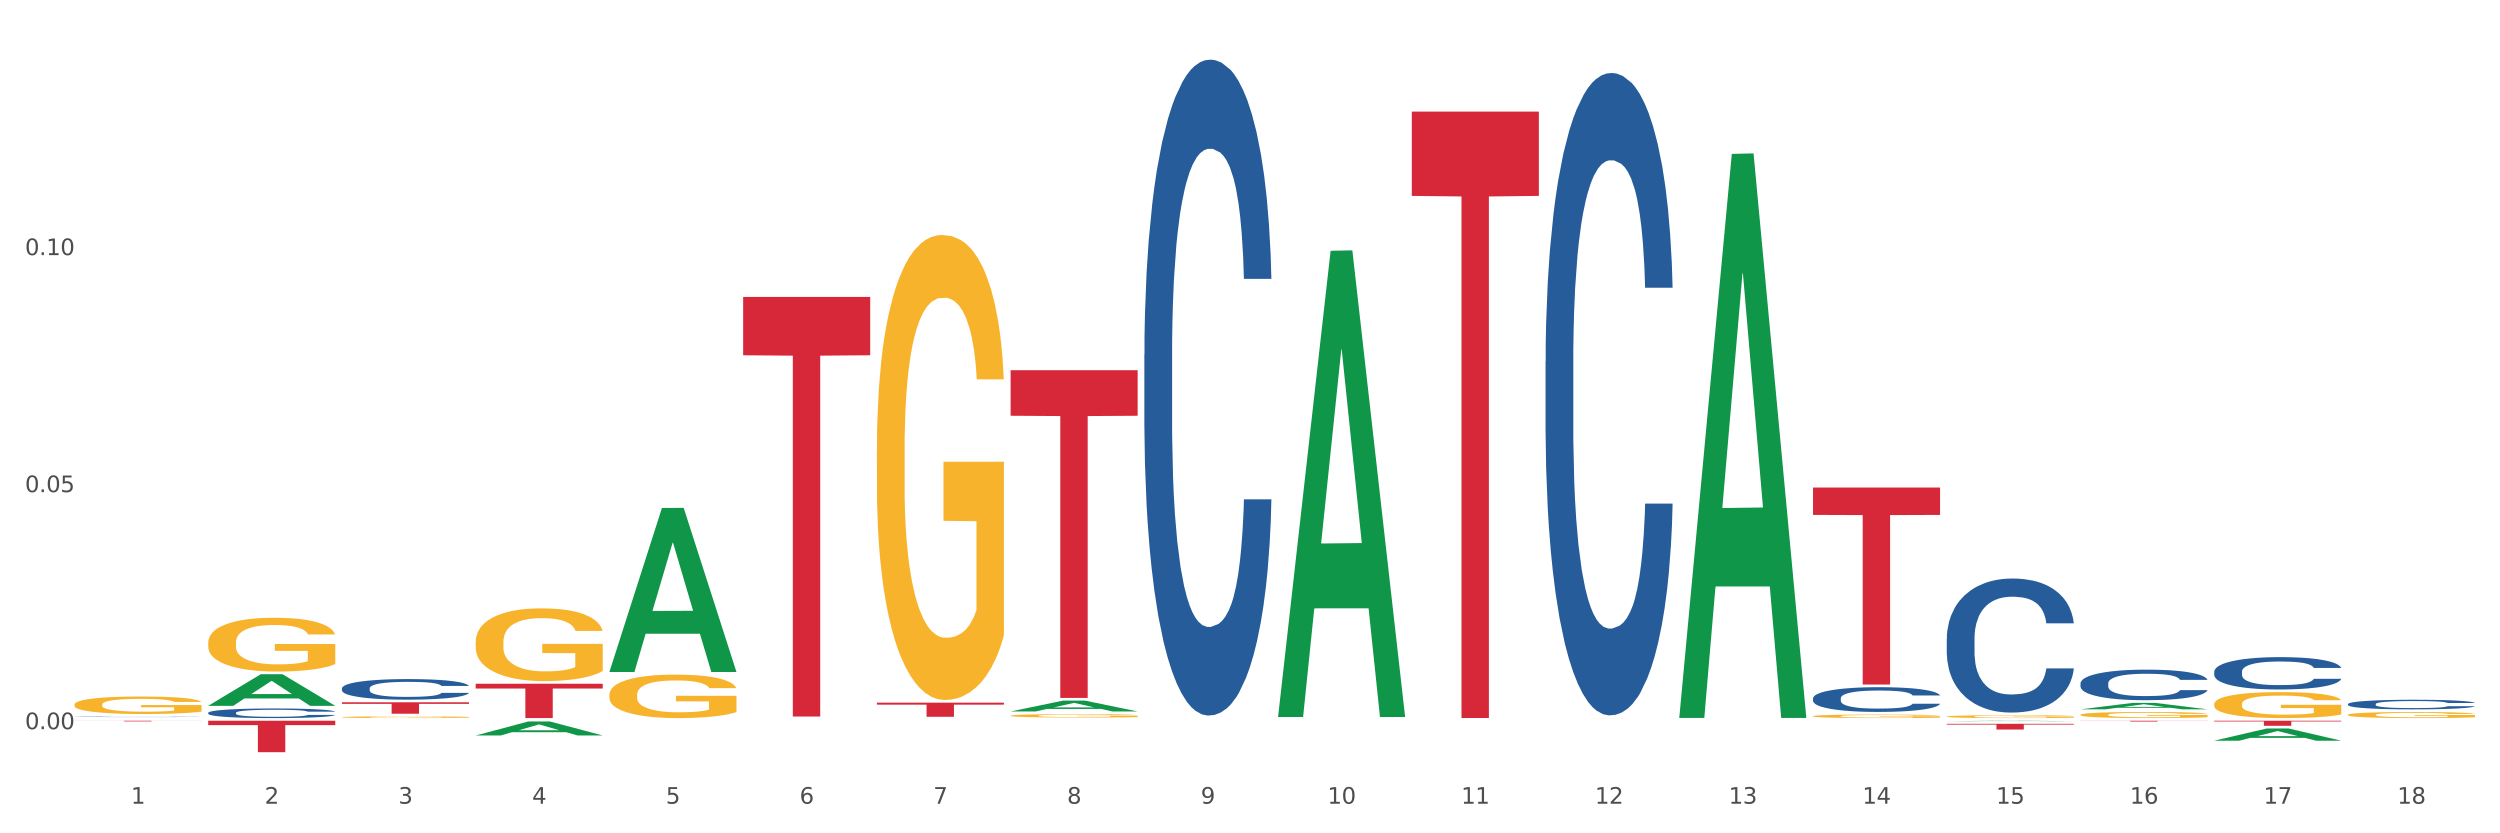 <?xml version="1.0" encoding="utf-8" standalone="no"?>
<!DOCTYPE svg PUBLIC "-//W3C//DTD SVG 1.1//EN"
  "http://www.w3.org/Graphics/SVG/1.1/DTD/svg11.dtd">
<svg xmlns:xlink="http://www.w3.org/1999/xlink" width="1080pt" height="360pt" viewBox="0 0 1080 360" xmlns="http://www.w3.org/2000/svg" version="1.1">
 <rect x="0" y="0" width="1080" height="360" fill="#333333" stroke="none"/>
 <defs>
  <style type="text/css">*{stroke-linejoin: round; stroke-linecap: butt}</style>
 </defs>
 <g id="figure_1">
  <g id="patch_1">
   <path d="M 0 360 
L 1080 360 
L 1080 0 
L 0 0 
z
" style="fill: #ffffff; stroke: #ffffff; stroke-linejoin: miter"/>
  </g>
  <g id="axes_1">
   <g id="matplotlib.axis_1">
    <g id="xtick_1">
     <g id="text_1">
      <!-- 1 -->
      <g style="fill: #4d4d4d" transform="translate(56.563 347.204) scale(0.096 -0.096)">
       <defs>
        <path id="DejaVuSans-31" d="M 794 531 
L 1825 531 
L 1825 4091 
L 703 3866 
L 703 4441 
L 1819 4666 
L 2450 4666 
L 2450 531 
L 3481 531 
L 3481 0 
L 794 0 
L 794 531 
z
" transform="scale(0.016)"/>
       </defs>
       <use xlink:href="#DejaVuSans-31"/>
      </g>
     </g>
    </g>
    <g id="xtick_2">
     <g id="text_2">
      <!-- 2 -->
      <g style="fill: #4d4d4d" transform="translate(114.336 347.204) scale(0.096 -0.096)">
       <defs>
        <path id="DejaVuSans-32" d="M 1228 531 
L 3431 531 
L 3431 0 
L 469 0 
L 469 531 
Q 828 903 1448 1529 
Q 2069 2156 2228 2338 
Q 2531 2678 2651 2914 
Q 2772 3150 2772 3378 
Q 2772 3750 2511 3984 
Q 2250 4219 1831 4219 
Q 1534 4219 1204 4116 
Q 875 4013 500 3803 
L 500 4441 
Q 881 4594 1212 4672 
Q 1544 4750 1819 4750 
Q 2544 4750 2975 4387 
Q 3406 4025 3406 3419 
Q 3406 3131 3298 2873 
Q 3191 2616 2906 2266 
Q 2828 2175 2409 1742 
Q 1991 1309 1228 531 
z
" transform="scale(0.016)"/>
       </defs>
       <use xlink:href="#DejaVuSans-32"/>
      </g>
     </g>
    </g>
    <g id="xtick_3">
     <g id="text_3">
      <!-- 3 -->
      <g style="fill: #4d4d4d" transform="translate(172.109 347.204) scale(0.096 -0.096)">
       <defs>
        <path id="DejaVuSans-33" d="M 2597 2516 
Q 3050 2419 3304 2112 
Q 3559 1806 3559 1356 
Q 3559 666 3084 287 
Q 2609 -91 1734 -91 
Q 1441 -91 1130 -33 
Q 819 25 488 141 
L 488 750 
Q 750 597 1062 519 
Q 1375 441 1716 441 
Q 2309 441 2620 675 
Q 2931 909 2931 1356 
Q 2931 1769 2642 2001 
Q 2353 2234 1838 2234 
L 1294 2234 
L 1294 2753 
L 1863 2753 
Q 2328 2753 2575 2939 
Q 2822 3125 2822 3475 
Q 2822 3834 2567 4026 
Q 2313 4219 1838 4219 
Q 1578 4219 1281 4162 
Q 984 4106 628 3988 
L 628 4550 
Q 988 4650 1302 4700 
Q 1616 4750 1894 4750 
Q 2613 4750 3031 4423 
Q 3450 4097 3450 3541 
Q 3450 3153 3228 2886 
Q 3006 2619 2597 2516 
z
" transform="scale(0.016)"/>
       </defs>
       <use xlink:href="#DejaVuSans-33"/>
      </g>
     </g>
    </g>
    <g id="xtick_4">
     <g id="text_4">
      <!-- 4 -->
      <g style="fill: #4d4d4d" transform="translate(229.882 347.204) scale(0.096 -0.096)">
       <defs>
        <path id="DejaVuSans-34" d="M 2419 4116 
L 825 1625 
L 2419 1625 
L 2419 4116 
z
M 2253 4666 
L 3047 4666 
L 3047 1625 
L 3713 1625 
L 3713 1100 
L 3047 1100 
L 3047 0 
L 2419 0 
L 2419 1100 
L 313 1100 
L 313 1709 
L 2253 4666 
z
" transform="scale(0.016)"/>
       </defs>
       <use xlink:href="#DejaVuSans-34"/>
      </g>
     </g>
    </g>
    <g id="xtick_5">
     <g id="text_5">
      <!-- 5 -->
      <g style="fill: #4d4d4d" transform="translate(287.655 347.204) scale(0.096 -0.096)">
       <defs>
        <path id="DejaVuSans-35" d="M 691 4666 
L 3169 4666 
L 3169 4134 
L 1269 4134 
L 1269 2991 
Q 1406 3038 1543 3061 
Q 1681 3084 1819 3084 
Q 2600 3084 3056 2656 
Q 3513 2228 3513 1497 
Q 3513 744 3044 326 
Q 2575 -91 1722 -91 
Q 1428 -91 1123 -41 
Q 819 9 494 109 
L 494 744 
Q 775 591 1075 516 
Q 1375 441 1709 441 
Q 2250 441 2565 725 
Q 2881 1009 2881 1497 
Q 2881 1984 2565 2268 
Q 2250 2553 1709 2553 
Q 1456 2553 1204 2497 
Q 953 2441 691 2322 
L 691 4666 
z
" transform="scale(0.016)"/>
       </defs>
       <use xlink:href="#DejaVuSans-35"/>
      </g>
     </g>
    </g>
    <g id="xtick_6">
     <g id="text_6">
      <!-- 6 -->
      <g style="fill: #4d4d4d" transform="translate(345.428 347.204) scale(0.096 -0.096)">
       <defs>
        <path id="DejaVuSans-36" d="M 2113 2584 
Q 1688 2584 1439 2293 
Q 1191 2003 1191 1497 
Q 1191 994 1439 701 
Q 1688 409 2113 409 
Q 2538 409 2786 701 
Q 3034 994 3034 1497 
Q 3034 2003 2786 2293 
Q 2538 2584 2113 2584 
z
M 3366 4563 
L 3366 3988 
Q 3128 4100 2886 4159 
Q 2644 4219 2406 4219 
Q 1781 4219 1451 3797 
Q 1122 3375 1075 2522 
Q 1259 2794 1537 2939 
Q 1816 3084 2150 3084 
Q 2853 3084 3261 2657 
Q 3669 2231 3669 1497 
Q 3669 778 3244 343 
Q 2819 -91 2113 -91 
Q 1303 -91 875 529 
Q 447 1150 447 2328 
Q 447 3434 972 4092 
Q 1497 4750 2381 4750 
Q 2619 4750 2861 4703 
Q 3103 4656 3366 4563 
z
" transform="scale(0.016)"/>
       </defs>
       <use xlink:href="#DejaVuSans-36"/>
      </g>
     </g>
    </g>
    <g id="xtick_7">
     <g id="text_7">
      <!-- 7 -->
      <g style="fill: #4d4d4d" transform="translate(403.201 347.204) scale(0.096 -0.096)">
       <defs>
        <path id="DejaVuSans-37" d="M 525 4666 
L 3525 4666 
L 3525 4397 
L 1831 0 
L 1172 0 
L 2766 4134 
L 525 4134 
L 525 4666 
z
" transform="scale(0.016)"/>
       </defs>
       <use xlink:href="#DejaVuSans-37"/>
      </g>
     </g>
    </g>
    <g id="xtick_8">
     <g id="text_8">
      <!-- 8 -->
      <g style="fill: #4d4d4d" transform="translate(460.974 347.204) scale(0.096 -0.096)">
       <defs>
        <path id="DejaVuSans-38" d="M 2034 2216 
Q 1584 2216 1326 1975 
Q 1069 1734 1069 1313 
Q 1069 891 1326 650 
Q 1584 409 2034 409 
Q 2484 409 2743 651 
Q 3003 894 3003 1313 
Q 3003 1734 2745 1975 
Q 2488 2216 2034 2216 
z
M 1403 2484 
Q 997 2584 770 2862 
Q 544 3141 544 3541 
Q 544 4100 942 4425 
Q 1341 4750 2034 4750 
Q 2731 4750 3128 4425 
Q 3525 4100 3525 3541 
Q 3525 3141 3298 2862 
Q 3072 2584 2669 2484 
Q 3125 2378 3379 2068 
Q 3634 1759 3634 1313 
Q 3634 634 3220 271 
Q 2806 -91 2034 -91 
Q 1263 -91 848 271 
Q 434 634 434 1313 
Q 434 1759 690 2068 
Q 947 2378 1403 2484 
z
M 1172 3481 
Q 1172 3119 1398 2916 
Q 1625 2713 2034 2713 
Q 2441 2713 2670 2916 
Q 2900 3119 2900 3481 
Q 2900 3844 2670 4047 
Q 2441 4250 2034 4250 
Q 1625 4250 1398 4047 
Q 1172 3844 1172 3481 
z
" transform="scale(0.016)"/>
       </defs>
       <use xlink:href="#DejaVuSans-38"/>
      </g>
     </g>
    </g>
    <g id="xtick_9">
     <g id="text_9">
      <!-- 9 -->
      <g style="fill: #4d4d4d" transform="translate(518.747 347.204) scale(0.096 -0.096)">
       <defs>
        <path id="DejaVuSans-39" d="M 703 97 
L 703 672 
Q 941 559 1184 500 
Q 1428 441 1663 441 
Q 2288 441 2617 861 
Q 2947 1281 2994 2138 
Q 2813 1869 2534 1725 
Q 2256 1581 1919 1581 
Q 1219 1581 811 2004 
Q 403 2428 403 3163 
Q 403 3881 828 4315 
Q 1253 4750 1959 4750 
Q 2769 4750 3195 4129 
Q 3622 3509 3622 2328 
Q 3622 1225 3098 567 
Q 2575 -91 1691 -91 
Q 1453 -91 1209 -44 
Q 966 3 703 97 
z
M 1959 2075 
Q 2384 2075 2632 2365 
Q 2881 2656 2881 3163 
Q 2881 3666 2632 3958 
Q 2384 4250 1959 4250 
Q 1534 4250 1286 3958 
Q 1038 3666 1038 3163 
Q 1038 2656 1286 2365 
Q 1534 2075 1959 2075 
z
" transform="scale(0.016)"/>
       </defs>
       <use xlink:href="#DejaVuSans-39"/>
      </g>
     </g>
    </g>
    <g id="xtick_10">
     <g id="text_10">
      <!-- 10 -->
      <g style="fill: #4d4d4d" transform="translate(573.466 347.204) scale(0.096 -0.096)">
       <defs>
        <path id="DejaVuSans-30" d="M 2034 4250 
Q 1547 4250 1301 3770 
Q 1056 3291 1056 2328 
Q 1056 1369 1301 889 
Q 1547 409 2034 409 
Q 2525 409 2770 889 
Q 3016 1369 3016 2328 
Q 3016 3291 2770 3770 
Q 2525 4250 2034 4250 
z
M 2034 4750 
Q 2819 4750 3233 4129 
Q 3647 3509 3647 2328 
Q 3647 1150 3233 529 
Q 2819 -91 2034 -91 
Q 1250 -91 836 529 
Q 422 1150 422 2328 
Q 422 3509 836 4129 
Q 1250 4750 2034 4750 
z
" transform="scale(0.016)"/>
       </defs>
       <use xlink:href="#DejaVuSans-31"/>
       <use xlink:href="#DejaVuSans-30" transform="translate(63.623 0)"/>
      </g>
     </g>
    </g>
    <g id="xtick_11">
     <g id="text_11">
      <!-- 11 -->
      <g style="fill: #4d4d4d" transform="translate(631.239 347.204) scale(0.096 -0.096)">
       <use xlink:href="#DejaVuSans-31"/>
       <use xlink:href="#DejaVuSans-31" transform="translate(63.623 0)"/>
      </g>
     </g>
    </g>
    <g id="xtick_12">
     <g id="text_12">
      <!-- 12 -->
      <g style="fill: #4d4d4d" transform="translate(689.012 347.204) scale(0.096 -0.096)">
       <use xlink:href="#DejaVuSans-31"/>
       <use xlink:href="#DejaVuSans-32" transform="translate(63.623 0)"/>
      </g>
     </g>
    </g>
    <g id="xtick_13">
     <g id="text_13">
      <!-- 13 -->
      <g style="fill: #4d4d4d" transform="translate(746.785 347.204) scale(0.096 -0.096)">
       <use xlink:href="#DejaVuSans-31"/>
       <use xlink:href="#DejaVuSans-33" transform="translate(63.623 0)"/>
      </g>
     </g>
    </g>
    <g id="xtick_14">
     <g id="text_14">
      <!-- 14 -->
      <g style="fill: #4d4d4d" transform="translate(804.558 347.204) scale(0.096 -0.096)">
       <use xlink:href="#DejaVuSans-31"/>
       <use xlink:href="#DejaVuSans-34" transform="translate(63.623 0)"/>
      </g>
     </g>
    </g>
    <g id="xtick_15">
     <g id="text_15">
      <!-- 15 -->
      <g style="fill: #4d4d4d" transform="translate(862.331 347.204) scale(0.096 -0.096)">
       <use xlink:href="#DejaVuSans-31"/>
       <use xlink:href="#DejaVuSans-35" transform="translate(63.623 0)"/>
      </g>
     </g>
    </g>
    <g id="xtick_16">
     <g id="text_16">
      <!-- 16 -->
      <g style="fill: #4d4d4d" transform="translate(920.104 347.204) scale(0.096 -0.096)">
       <use xlink:href="#DejaVuSans-31"/>
       <use xlink:href="#DejaVuSans-36" transform="translate(63.623 0)"/>
      </g>
     </g>
    </g>
    <g id="xtick_17">
     <g id="text_17">
      <!-- 17 -->
      <g style="fill: #4d4d4d" transform="translate(977.877 347.204) scale(0.096 -0.096)">
       <use xlink:href="#DejaVuSans-31"/>
       <use xlink:href="#DejaVuSans-37" transform="translate(63.623 0)"/>
      </g>
     </g>
    </g>
    <g id="xtick_18">
     <g id="text_18">
      <!-- 18 -->
      <g style="fill: #4d4d4d" transform="translate(1035.65 347.204) scale(0.096 -0.096)">
       <use xlink:href="#DejaVuSans-31"/>
       <use xlink:href="#DejaVuSans-38" transform="translate(63.623 0)"/>
      </g>
     </g>
    </g>
    <g id="xtick_19"/>
    <g id="xtick_20"/>
    <g id="xtick_21"/>
    <g id="xtick_22"/>
    <g id="xtick_23"/>
    <g id="xtick_24"/>
    <g id="xtick_25"/>
    <g id="xtick_26"/>
    <g id="xtick_27"/>
    <g id="xtick_28"/>
    <g id="xtick_29"/>
    <g id="xtick_30"/>
    <g id="xtick_31"/>
    <g id="xtick_32"/>
    <g id="xtick_33"/>
    <g id="xtick_34"/>
    <g id="xtick_35"/>
   </g>
   <g id="matplotlib.axis_2">
    <g id="ytick_1">
     <g id="text_19">
      <!-- 0.00 -->
      <g style="fill: #4d4d4d" transform="translate(10.8 315.006) scale(0.096 -0.096)">
       <defs>
        <path id="DejaVuSans-2e" d="M 684 794 
L 1344 794 
L 1344 0 
L 684 0 
L 684 794 
z
" transform="scale(0.016)"/>
       </defs>
       <use xlink:href="#DejaVuSans-30"/>
       <use xlink:href="#DejaVuSans-2e" transform="translate(63.623 0)"/>
       <use xlink:href="#DejaVuSans-30" transform="translate(95.41 0)"/>
       <use xlink:href="#DejaVuSans-30" transform="translate(159.033 0)"/>
      </g>
     </g>
    </g>
    <g id="ytick_2">
     <g id="text_20">
      <!-- 0.05 -->
      <g style="fill: #4d4d4d" transform="translate(10.8 212.609) scale(0.096 -0.096)">
       <use xlink:href="#DejaVuSans-30"/>
       <use xlink:href="#DejaVuSans-2e" transform="translate(63.623 0)"/>
       <use xlink:href="#DejaVuSans-30" transform="translate(95.41 0)"/>
       <use xlink:href="#DejaVuSans-35" transform="translate(159.033 0)"/>
      </g>
     </g>
    </g>
    <g id="ytick_3">
     <g id="text_21">
      <!-- 0.10 -->
      <g style="fill: #4d4d4d" transform="translate(10.8 110.212) scale(0.096 -0.096)">
       <use xlink:href="#DejaVuSans-30"/>
       <use xlink:href="#DejaVuSans-2e" transform="translate(63.623 0)"/>
       <use xlink:href="#DejaVuSans-31" transform="translate(95.41 0)"/>
       <use xlink:href="#DejaVuSans-30" transform="translate(159.033 0)"/>
      </g>
     </g>
    </g>
    <g id="ytick_4"/>
    <g id="ytick_5"/>
    <g id="ytick_6"/>
   </g>
   <g id="PolyCollection_1">
    <path d="M 321.04 128.287 
L 375.924 128.287 
L 375.924 153.474 
L 354.335 153.645 
L 354.335 309.533 
L 342.499 309.533 
L 342.499 153.645 
L 321.04 153.474 
L 321.04 128.457 
L 321.04 128.287 
z
" clip-path="url(#pd8db499304)" style="fill: #d62839"/>
    <path d="M 378.813 303.552 
L 433.697 303.552 
L 433.697 304.402 
L 412.108 304.408 
L 412.108 309.664 
L 400.272 309.664 
L 400.272 304.408 
L 378.813 304.402 
L 378.813 303.558 
L 378.813 303.552 
z
" clip-path="url(#pd8db499304)" style="fill: #d62839"/>
    <path d="M 32.175 304.389 
L 32.24 304.382 
L 32.24 304.134 
L 32.369 303.92 
L 33.017 303.403 
L 33.989 302.975 
L 34.702 302.747 
L 35.415 302.561 
L 36.257 302.374 
L 37.294 302.181 
L 39.173 301.898 
L 40.34 301.753 
L 41.765 301.602 
L 44.357 301.381 
L 46.236 301.256 
L 48.18 301.153 
L 51.355 301.029 
L 53.429 300.974 
L 55.632 300.932 
L 58.289 300.905 
L 60.298 300.898 
L 64.704 300.918 
L 68.462 300.98 
L 70.277 301.029 
L 72.609 301.112 
L 73.84 301.167 
L 75.849 301.277 
L 77.923 301.422 
L 79.348 301.546 
L 81.487 301.781 
L 83.107 302.016 
L 84.597 302.305 
L 85.375 302.506 
L 85.958 302.692 
L 86.476 302.906 
L 86.995 303.244 
L 75.331 303.244 
L 74.877 303.002 
L 74.164 302.775 
L 73.128 302.554 
L 72.22 302.416 
L 70.665 302.243 
L 69.24 302.133 
L 67.749 302.05 
L 65.935 301.981 
L 64.509 301.947 
L 62.501 301.919 
L 58.548 301.926 
L 55.891 301.981 
L 54.077 302.05 
L 52.911 302.112 
L 51.874 302.181 
L 50.707 302.278 
L 49.347 302.423 
L 48.375 302.554 
L 47.403 302.719 
L 46.625 302.885 
L 45.912 303.078 
L 45.329 303.285 
L 44.876 303.499 
L 44.487 303.761 
L 44.163 304.196 
L 44.163 305.142 
L 44.292 305.355 
L 44.616 305.638 
L 45.005 305.852 
L 45.653 306.108 
L 46.236 306.28 
L 47.338 306.529 
L 48.569 306.736 
L 49.541 306.867 
L 50.513 306.977 
L 52.198 307.129 
L 54.077 307.253 
L 55.697 307.329 
L 57.9 307.398 
L 59.39 307.426 
L 60.686 307.439 
L 63.861 307.439 
L 66.129 307.419 
L 68.657 307.37 
L 70.601 307.308 
L 72.22 307.232 
L 74.035 307.108 
L 75.201 306.991 
L 75.201 305.549 
L 60.946 305.542 
L 60.946 304.583 
L 87.059 304.583 
L 87.059 307.398 
L 85.958 307.543 
L 84.727 307.674 
L 83.431 307.791 
L 81.487 307.936 
L 79.154 308.074 
L 77.08 308.171 
L 74.877 308.254 
L 72.285 308.33 
L 68.916 308.399 
L 66.842 308.426 
L 64.25 308.447 
L 61.205 308.454 
L 58.548 308.44 
L 55.956 308.406 
L 53.235 308.343 
L 50.578 308.254 
L 48.569 308.164 
L 46.56 308.054 
L 44.422 307.909 
L 42.737 307.771 
L 41.441 307.646 
L 40.016 307.488 
L 38.46 307.281 
L 37.294 307.094 
L 36.257 306.901 
L 35.156 306.653 
L 34.378 306.439 
L 33.601 306.17 
L 33.147 305.97 
L 32.629 305.659 
L 32.24 305.224 
L 32.175 304.389 
z
" clip-path="url(#pd8db499304)" style="fill: #f7b32b"/>
    <path d="M 840.997 309.548 
L 841.062 309.547 
L 841.062 309.506 
L 841.191 309.471 
L 841.839 309.386 
L 842.811 309.316 
L 843.524 309.278 
L 844.237 309.248 
L 845.079 309.217 
L 846.116 309.185 
L 847.995 309.139 
L 849.161 309.115 
L 850.587 309.09 
L 853.179 309.054 
L 855.058 309.033 
L 857.002 309.016 
L 860.177 308.996 
L 862.251 308.987 
L 864.454 308.98 
L 867.111 308.975 
L 869.119 308.974 
L 873.526 308.978 
L 877.284 308.988 
L 879.098 308.996 
L 881.431 309.009 
L 882.662 309.018 
L 884.671 309.037 
L 886.744 309.06 
L 888.17 309.081 
L 890.308 309.119 
L 891.928 309.158 
L 893.419 309.206 
L 894.196 309.238 
L 894.779 309.269 
L 895.298 309.304 
L 895.816 309.36 
L 884.153 309.36 
L 883.699 309.32 
L 882.986 309.283 
L 881.949 309.246 
L 881.042 309.224 
L 879.487 309.195 
L 878.061 309.177 
L 876.571 309.164 
L 874.757 309.152 
L 873.331 309.147 
L 871.322 309.142 
L 867.37 309.143 
L 864.713 309.152 
L 862.899 309.164 
L 861.732 309.174 
L 860.695 309.185 
L 859.529 309.201 
L 858.168 309.225 
L 857.196 309.246 
L 856.224 309.274 
L 855.447 309.301 
L 854.734 309.333 
L 854.151 309.367 
L 853.697 309.402 
L 853.308 309.445 
L 852.984 309.516 
L 852.984 309.672 
L 853.114 309.707 
L 853.438 309.754 
L 853.827 309.789 
L 854.475 309.831 
L 855.058 309.859 
L 856.16 309.9 
L 857.391 309.934 
L 858.363 309.955 
L 859.335 309.974 
L 861.019 309.999 
L 862.899 310.019 
L 864.519 310.031 
L 866.722 310.043 
L 868.212 310.047 
L 869.508 310.05 
L 872.683 310.05 
L 874.951 310.046 
L 877.478 310.038 
L 879.422 310.028 
L 881.042 310.016 
L 882.857 309.995 
L 884.023 309.976 
L 884.023 309.739 
L 869.767 309.738 
L 869.767 309.58 
L 895.881 309.58 
L 895.881 310.043 
L 894.779 310.067 
L 893.548 310.088 
L 892.252 310.107 
L 890.308 310.131 
L 887.976 310.154 
L 885.902 310.17 
L 883.699 310.183 
L 881.107 310.196 
L 877.737 310.207 
L 875.664 310.212 
L 873.072 310.215 
L 870.026 310.216 
L 867.37 310.214 
L 864.778 310.208 
L 862.056 310.198 
L 859.4 310.183 
L 857.391 310.169 
L 855.382 310.151 
L 853.244 310.127 
L 851.559 310.104 
L 850.263 310.084 
L 848.837 310.058 
L 847.282 310.023 
L 846.116 309.993 
L 845.079 309.961 
L 843.977 309.92 
L 843.2 309.885 
L 842.422 309.841 
L 841.969 309.808 
L 841.45 309.757 
L 841.062 309.685 
L 840.997 309.548 
z
" clip-path="url(#pd8db499304)" style="fill: #f7b32b"/>
    <path d="M 783.224 309.395 
L 783.289 309.394 
L 783.289 309.344 
L 783.418 309.3 
L 784.066 309.196 
L 785.038 309.109 
L 785.751 309.063 
L 786.464 309.026 
L 787.306 308.988 
L 788.343 308.949 
L 790.222 308.892 
L 791.388 308.863 
L 792.814 308.832 
L 795.406 308.787 
L 797.285 308.762 
L 799.229 308.741 
L 802.404 308.716 
L 804.478 308.705 
L 806.681 308.697 
L 809.338 308.691 
L 811.346 308.69 
L 815.753 308.694 
L 819.511 308.706 
L 821.325 308.716 
L 823.658 308.733 
L 824.889 308.744 
L 826.898 308.766 
L 828.971 308.796 
L 830.397 308.821 
L 832.535 308.868 
L 834.155 308.916 
L 835.646 308.974 
L 836.423 309.015 
L 837.007 309.052 
L 837.525 309.095 
L 838.043 309.164 
L 826.38 309.164 
L 825.926 309.115 
L 825.213 309.069 
L 824.176 309.024 
L 823.269 308.996 
L 821.714 308.962 
L 820.288 308.939 
L 818.798 308.923 
L 816.984 308.909 
L 815.558 308.902 
L 813.549 308.896 
L 809.597 308.897 
L 806.94 308.909 
L 805.126 308.923 
L 803.959 308.935 
L 802.922 308.949 
L 801.756 308.969 
L 800.395 308.998 
L 799.423 309.024 
L 798.451 309.058 
L 797.674 309.091 
L 796.961 309.13 
L 796.378 309.172 
L 795.924 309.215 
L 795.535 309.268 
L 795.211 309.356 
L 795.211 309.547 
L 795.341 309.59 
L 795.665 309.648 
L 796.054 309.691 
L 796.702 309.742 
L 797.285 309.777 
L 798.387 309.827 
L 799.618 309.869 
L 800.59 309.896 
L 801.562 309.918 
L 803.246 309.949 
L 805.126 309.974 
L 806.746 309.989 
L 808.949 310.003 
L 810.439 310.009 
L 811.735 310.011 
L 814.91 310.011 
L 817.178 310.007 
L 819.705 309.997 
L 821.649 309.985 
L 823.269 309.97 
L 825.084 309.944 
L 826.25 309.921 
L 826.25 309.629 
L 811.994 309.628 
L 811.994 309.434 
L 838.108 309.434 
L 838.108 310.003 
L 837.007 310.032 
L 835.775 310.059 
L 834.479 310.083 
L 832.535 310.112 
L 830.203 310.14 
L 828.129 310.159 
L 825.926 310.176 
L 823.334 310.191 
L 819.964 310.205 
L 817.891 310.211 
L 815.299 310.215 
L 812.253 310.216 
L 809.597 310.214 
L 807.005 310.207 
L 804.283 310.194 
L 801.627 310.176 
L 799.618 310.158 
L 797.609 310.135 
L 795.471 310.106 
L 793.786 310.078 
L 792.49 310.053 
L 791.064 310.021 
L 789.509 309.979 
L 788.343 309.942 
L 787.306 309.903 
L 786.204 309.852 
L 785.427 309.809 
L 784.649 309.755 
L 784.196 309.714 
L 783.677 309.652 
L 783.289 309.564 
L 783.224 309.395 
z
" clip-path="url(#pd8db499304)" style="fill: #f7b32b"/>
    <path d="M 667.678 310.202 
L 667.743 310.202 
L 667.743 310.201 
L 667.872 310.201 
L 668.52 310.199 
L 669.492 310.197 
L 670.205 310.197 
L 670.918 310.196 
L 671.76 310.195 
L 672.797 310.195 
L 674.676 310.194 
L 675.842 310.193 
L 677.268 310.193 
L 679.86 310.192 
L 681.739 310.191 
L 683.683 310.191 
L 686.858 310.191 
L 688.932 310.19 
L 691.135 310.19 
L 693.792 310.19 
L 695.8 310.19 
L 700.207 310.19 
L 703.965 310.191 
L 705.779 310.191 
L 708.112 310.191 
L 709.343 310.191 
L 711.352 310.192 
L 713.426 310.192 
L 714.851 310.192 
L 716.989 310.193 
L 718.609 310.194 
L 720.1 310.195 
L 720.877 310.196 
L 721.461 310.196 
L 721.979 310.197 
L 722.497 310.198 
L 710.834 310.198 
L 710.38 310.197 
L 709.667 310.197 
L 708.63 310.196 
L 707.723 310.195 
L 706.168 310.195 
L 704.743 310.194 
L 703.252 310.194 
L 701.438 310.194 
L 700.012 310.194 
L 698.003 310.194 
L 694.051 310.194 
L 691.394 310.194 
L 689.58 310.194 
L 688.413 310.194 
L 687.377 310.195 
L 686.21 310.195 
L 684.849 310.195 
L 683.877 310.196 
L 682.905 310.197 
L 682.128 310.197 
L 681.415 310.198 
L 680.832 310.198 
L 680.378 310.199 
L 679.99 310.2 
L 679.666 310.202 
L 679.666 310.205 
L 679.795 310.206 
L 680.119 310.207 
L 680.508 310.207 
L 681.156 310.208 
L 681.739 310.209 
L 682.841 310.21 
L 684.072 310.21 
L 685.044 310.211 
L 686.016 310.211 
L 687.701 310.212 
L 689.58 310.212 
L 691.2 310.212 
L 693.403 310.213 
L 694.893 310.213 
L 696.189 310.213 
L 699.364 310.213 
L 701.632 310.213 
L 704.159 310.213 
L 706.103 310.212 
L 707.723 310.212 
L 709.538 310.212 
L 710.704 310.211 
L 710.704 310.206 
L 696.448 310.206 
L 696.448 310.203 
L 722.562 310.203 
L 722.562 310.213 
L 721.461 310.213 
L 720.229 310.214 
L 718.933 310.214 
L 716.989 310.215 
L 714.657 310.215 
L 712.583 310.215 
L 710.38 310.216 
L 707.788 310.216 
L 704.419 310.216 
L 702.345 310.216 
L 699.753 310.216 
L 696.708 310.216 
L 694.051 310.216 
L 691.459 310.216 
L 688.737 310.216 
L 686.081 310.216 
L 684.072 310.215 
L 682.063 310.215 
L 679.925 310.214 
L 678.24 310.214 
L 676.944 310.214 
L 675.518 310.213 
L 673.963 310.212 
L 672.797 310.212 
L 671.76 310.211 
L 670.659 310.21 
L 669.881 310.209 
L 669.103 310.208 
L 668.65 310.208 
L 668.131 310.207 
L 667.743 310.205 
L 667.678 310.202 
z
" clip-path="url(#pd8db499304)" style="fill: #f7b32b"/>
    <path d="M 609.905 48.224 
L 664.789 48.224 
L 664.789 84.627 
L 643.2 84.873 
L 643.2 310.179 
L 631.364 310.179 
L 631.364 84.873 
L 609.905 84.627 
L 609.905 48.47 
L 609.905 48.224 
z
" clip-path="url(#pd8db499304)" style="fill: #d62839"/>
    <path d="M 436.586 159.929 
L 491.47 159.929 
L 491.47 179.604 
L 469.881 179.737 
L 469.881 301.51 
L 458.045 301.51 
L 458.045 179.737 
L 436.586 179.604 
L 436.586 160.062 
L 436.586 159.929 
z
" clip-path="url(#pd8db499304)" style="fill: #d62839"/>
    <path d="M 89.948 277.613 
L 90.013 277.591 
L 90.013 276.827 
L 90.142 276.17 
L 90.79 274.578 
L 91.762 273.262 
L 92.475 272.562 
L 93.188 271.989 
L 94.03 271.416 
L 95.067 270.822 
L 96.946 269.952 
L 98.113 269.506 
L 99.538 269.039 
L 102.13 268.36 
L 104.009 267.978 
L 105.953 267.66 
L 109.128 267.278 
L 111.202 267.108 
L 113.405 266.981 
L 116.062 266.896 
L 118.071 266.875 
L 122.477 266.938 
L 126.235 267.129 
L 128.049 267.278 
L 130.382 267.533 
L 131.613 267.702 
L 133.622 268.042 
L 135.696 268.488 
L 137.121 268.87 
L 139.26 269.591 
L 140.88 270.313 
L 142.37 271.204 
L 143.148 271.819 
L 143.731 272.392 
L 144.249 273.05 
L 144.768 274.09 
L 133.104 274.09 
L 132.65 273.347 
L 131.937 272.647 
L 130.901 271.968 
L 129.993 271.543 
L 128.438 271.013 
L 127.013 270.673 
L 125.522 270.419 
L 123.708 270.206 
L 122.282 270.1 
L 120.274 270.015 
L 116.321 270.037 
L 113.664 270.206 
L 111.85 270.419 
L 110.684 270.61 
L 109.647 270.822 
L 108.48 271.119 
L 107.12 271.565 
L 106.148 271.968 
L 105.176 272.477 
L 104.398 272.986 
L 103.685 273.581 
L 103.102 274.217 
L 102.648 274.875 
L 102.26 275.682 
L 101.936 277.018 
L 101.936 279.926 
L 102.065 280.584 
L 102.389 281.454 
L 102.778 282.112 
L 103.426 282.897 
L 104.009 283.427 
L 105.111 284.191 
L 106.342 284.828 
L 107.314 285.231 
L 108.286 285.571 
L 109.971 286.037 
L 111.85 286.419 
L 113.47 286.653 
L 115.673 286.865 
L 117.163 286.95 
L 118.459 286.992 
L 121.634 286.992 
L 123.902 286.929 
L 126.43 286.78 
L 128.373 286.589 
L 129.993 286.356 
L 131.808 285.974 
L 132.974 285.613 
L 132.974 281.178 
L 118.719 281.157 
L 118.719 278.207 
L 144.832 278.207 
L 144.832 286.865 
L 143.731 287.311 
L 142.5 287.714 
L 141.204 288.075 
L 139.26 288.52 
L 136.927 288.945 
L 134.853 289.242 
L 132.65 289.497 
L 130.058 289.73 
L 126.689 289.942 
L 124.615 290.027 
L 122.023 290.091 
L 118.978 290.112 
L 116.321 290.07 
L 113.729 289.963 
L 111.007 289.772 
L 108.351 289.497 
L 106.342 289.221 
L 104.333 288.881 
L 102.195 288.435 
L 100.51 288.011 
L 99.214 287.629 
L 97.789 287.141 
L 96.233 286.504 
L 95.067 285.931 
L 94.03 285.337 
L 92.929 284.573 
L 92.151 283.915 
L 91.374 283.088 
L 90.92 282.472 
L 90.402 281.517 
L 90.013 280.18 
L 89.948 277.613 
z
" clip-path="url(#pd8db499304)" style="fill: #f7b32b"/>
    <path d="M 147.721 309.82 
L 147.786 309.819 
L 147.786 309.795 
L 147.915 309.774 
L 148.563 309.724 
L 149.535 309.682 
L 150.248 309.66 
L 150.961 309.642 
L 151.803 309.624 
L 152.84 309.605 
L 154.719 309.577 
L 155.886 309.563 
L 157.311 309.548 
L 159.903 309.527 
L 161.782 309.515 
L 163.726 309.504 
L 166.901 309.492 
L 168.975 309.487 
L 171.178 309.483 
L 173.835 309.48 
L 175.844 309.48 
L 180.25 309.482 
L 184.008 309.488 
L 185.822 309.492 
L 188.155 309.5 
L 189.386 309.506 
L 191.395 309.517 
L 193.469 309.531 
L 194.894 309.543 
L 197.033 309.566 
L 198.653 309.589 
L 200.143 309.617 
L 200.921 309.636 
L 201.504 309.654 
L 202.022 309.675 
L 202.54 309.708 
L 190.877 309.708 
L 190.423 309.685 
L 189.71 309.663 
L 188.674 309.641 
L 187.766 309.628 
L 186.211 309.611 
L 184.786 309.6 
L 183.295 309.592 
L 181.481 309.585 
L 180.055 309.582 
L 178.047 309.579 
L 174.094 309.58 
L 171.437 309.585 
L 169.623 309.592 
L 168.456 309.598 
L 167.42 309.605 
L 166.253 309.614 
L 164.893 309.628 
L 163.921 309.641 
L 162.949 309.657 
L 162.171 309.673 
L 161.458 309.692 
L 160.875 309.712 
L 160.421 309.733 
L 160.033 309.759 
L 159.709 309.801 
L 159.709 309.893 
L 159.838 309.914 
L 160.162 309.942 
L 160.551 309.963 
L 161.199 309.988 
L 161.782 310.004 
L 162.884 310.029 
L 164.115 310.049 
L 165.087 310.062 
L 166.059 310.072 
L 167.744 310.087 
L 169.623 310.099 
L 171.243 310.107 
L 173.446 310.113 
L 174.936 310.116 
L 176.232 310.117 
L 179.407 310.117 
L 181.675 310.115 
L 184.203 310.111 
L 186.146 310.105 
L 187.766 310.097 
L 189.581 310.085 
L 190.747 310.074 
L 190.747 309.933 
L 176.491 309.932 
L 176.491 309.839 
L 202.605 309.839 
L 202.605 310.113 
L 201.504 310.128 
L 200.273 310.14 
L 198.977 310.152 
L 197.033 310.166 
L 194.7 310.179 
L 192.626 310.189 
L 190.423 310.197 
L 187.831 310.204 
L 184.462 310.211 
L 182.388 310.214 
L 179.796 310.216 
L 176.751 310.216 
L 174.094 310.215 
L 171.502 310.212 
L 168.78 310.206 
L 166.124 310.197 
L 164.115 310.188 
L 162.106 310.177 
L 159.968 310.163 
L 158.283 310.15 
L 156.987 310.138 
L 155.562 310.122 
L 154.006 310.102 
L 152.84 310.084 
L 151.803 310.065 
L 150.702 310.041 
L 149.924 310.02 
L 149.147 309.994 
L 148.693 309.974 
L 148.175 309.944 
L 147.786 309.901 
L 147.721 309.82 
z
" clip-path="url(#pd8db499304)" style="fill: #f7b32b"/>
    <path d="M 263.267 290.163 
L 263.324 290.097 
L 285.956 219.45 
L 295.349 219.383 
L 318.151 290.297 
L 307.288 290.297 
L 302.365 273.783 
L 278.997 273.783 
L 278.827 274.05 
L 274.074 290.297 
L 263.267 290.297 
L 263.267 290.163 
L 281.939 263.929 
L 299.423 263.862 
L 290.766 234.498 
L 290.653 234.365 
L 290.539 234.565 
L 281.882 263.862 
L 281.939 263.929 
L 263.267 290.163 
z
" clip-path="url(#pd8db499304)" style="fill: #109648"/>
    <path d="M 205.494 317.719 
L 205.551 317.714 
L 228.183 311.683 
L 237.576 311.677 
L 260.378 317.731 
L 249.515 317.731 
L 244.592 316.321 
L 221.224 316.321 
L 221.054 316.344 
L 216.301 317.731 
L 205.494 317.731 
L 205.494 317.719 
L 224.166 315.48 
L 241.65 315.474 
L 232.993 312.968 
L 232.88 312.956 
L 232.766 312.973 
L 224.109 315.474 
L 224.166 315.48 
L 205.494 317.719 
z
" clip-path="url(#pd8db499304)" style="fill: #109648"/>
    <path d="M 89.948 304.896 
L 90.005 304.883 
L 112.637 291.267 
L 122.03 291.254 
L 144.832 304.922 
L 133.969 304.922 
L 129.046 301.739 
L 105.678 301.739 
L 105.508 301.79 
L 100.755 304.922 
L 89.948 304.922 
L 89.948 304.896 
L 108.62 299.84 
L 126.104 299.827 
L 117.447 294.167 
L 117.334 294.142 
L 117.22 294.18 
L 108.563 299.827 
L 108.62 299.84 
L 89.948 304.896 
z
" clip-path="url(#pd8db499304)" style="fill: #109648"/>
    <path d="M 378.813 194.341 
L 378.878 194.158 
L 378.878 187.552 
L 379.007 181.865 
L 379.655 168.104 
L 380.627 156.728 
L 381.34 150.673 
L 382.053 145.719 
L 382.895 140.765 
L 383.932 135.628 
L 385.811 128.105 
L 386.977 124.252 
L 388.403 120.216 
L 390.995 114.344 
L 392.874 111.042 
L 394.818 108.29 
L 397.993 104.987 
L 400.067 103.519 
L 402.27 102.418 
L 404.927 101.684 
L 406.935 101.501 
L 411.342 102.051 
L 415.1 103.703 
L 416.914 104.987 
L 419.247 107.189 
L 420.478 108.657 
L 422.487 111.592 
L 424.561 115.445 
L 425.986 118.748 
L 428.125 124.986 
L 429.745 131.225 
L 431.235 138.931 
L 432.012 144.251 
L 432.596 149.205 
L 433.114 154.893 
L 433.632 163.884 
L 421.969 163.884 
L 421.515 157.462 
L 420.802 151.407 
L 419.766 145.536 
L 418.858 141.866 
L 417.303 137.279 
L 415.878 134.344 
L 414.387 132.142 
L 412.573 130.307 
L 411.147 129.39 
L 409.139 128.656 
L 405.186 128.839 
L 402.529 130.307 
L 400.715 132.142 
L 399.548 133.793 
L 398.512 135.628 
L 397.345 138.197 
L 395.984 142.05 
L 395.013 145.536 
L 394.041 149.939 
L 393.263 154.343 
L 392.55 159.48 
L 391.967 164.985 
L 391.513 170.672 
L 391.125 177.645 
L 390.801 189.204 
L 390.801 214.34 
L 390.93 220.028 
L 391.254 227.551 
L 391.643 233.239 
L 392.291 240.027 
L 392.874 244.614 
L 393.976 251.22 
L 395.207 256.724 
L 396.179 260.21 
L 397.151 263.146 
L 398.836 267.182 
L 400.715 270.485 
L 402.335 272.503 
L 404.538 274.338 
L 406.028 275.072 
L 407.324 275.439 
L 410.499 275.439 
L 412.767 274.888 
L 415.294 273.604 
L 417.238 271.953 
L 418.858 269.934 
L 420.673 266.632 
L 421.839 263.513 
L 421.839 225.166 
L 407.583 224.982 
L 407.583 199.479 
L 433.697 199.479 
L 433.697 274.338 
L 432.596 278.191 
L 431.364 281.677 
L 430.068 284.796 
L 428.125 288.649 
L 425.792 292.319 
L 423.718 294.887 
L 421.515 297.089 
L 418.923 299.107 
L 415.554 300.942 
L 413.48 301.676 
L 410.888 302.227 
L 407.843 302.41 
L 405.186 302.043 
L 402.594 301.126 
L 399.872 299.474 
L 397.216 297.089 
L 395.207 294.704 
L 393.198 291.768 
L 391.06 287.915 
L 389.375 284.246 
L 388.079 280.943 
L 386.654 276.723 
L 385.098 271.219 
L 383.932 266.265 
L 382.895 261.127 
L 381.794 254.522 
L 381.016 248.834 
L 380.238 241.679 
L 379.785 236.358 
L 379.266 228.101 
L 378.878 216.542 
L 378.813 194.341 
z
" clip-path="url(#pd8db499304)" style="fill: #f7b32b"/>
    <path d="M 263.267 300.116 
L 263.332 300.099 
L 263.332 299.482 
L 263.461 298.95 
L 264.109 297.664 
L 265.081 296.601 
L 265.794 296.035 
L 266.507 295.572 
L 267.349 295.109 
L 268.386 294.629 
L 270.265 293.926 
L 271.432 293.565 
L 272.857 293.188 
L 275.449 292.639 
L 277.328 292.331 
L 279.272 292.074 
L 282.447 291.765 
L 284.521 291.628 
L 286.724 291.525 
L 289.381 291.456 
L 291.389 291.439 
L 295.796 291.49 
L 299.554 291.645 
L 301.368 291.765 
L 303.701 291.971 
L 304.932 292.108 
L 306.941 292.382 
L 309.015 292.742 
L 310.44 293.051 
L 312.579 293.634 
L 314.199 294.217 
L 315.689 294.937 
L 316.466 295.435 
L 317.05 295.898 
L 317.568 296.429 
L 318.086 297.269 
L 306.423 297.269 
L 305.969 296.669 
L 305.256 296.103 
L 304.22 295.555 
L 303.312 295.212 
L 301.757 294.783 
L 300.332 294.509 
L 298.841 294.303 
L 297.027 294.131 
L 295.601 294.046 
L 293.593 293.977 
L 289.64 293.994 
L 286.983 294.131 
L 285.169 294.303 
L 284.002 294.457 
L 282.966 294.629 
L 281.799 294.869 
L 280.439 295.229 
L 279.467 295.555 
L 278.495 295.966 
L 277.717 296.378 
L 277.004 296.858 
L 276.421 297.372 
L 275.967 297.904 
L 275.579 298.556 
L 275.255 299.636 
L 275.255 301.985 
L 275.384 302.517 
L 275.708 303.22 
L 276.097 303.751 
L 276.745 304.386 
L 277.328 304.815 
L 278.43 305.432 
L 279.661 305.946 
L 280.633 306.272 
L 281.605 306.547 
L 283.29 306.924 
L 285.169 307.233 
L 286.789 307.421 
L 288.992 307.593 
L 290.482 307.661 
L 291.778 307.696 
L 294.953 307.696 
L 297.221 307.644 
L 299.748 307.524 
L 301.692 307.37 
L 303.312 307.181 
L 305.127 306.872 
L 306.293 306.581 
L 306.293 302.997 
L 292.037 302.98 
L 292.037 300.596 
L 318.151 300.596 
L 318.151 307.593 
L 317.05 307.953 
L 315.819 308.279 
L 314.523 308.57 
L 312.579 308.93 
L 310.246 309.273 
L 308.172 309.513 
L 305.969 309.719 
L 303.377 309.908 
L 300.008 310.079 
L 297.934 310.148 
L 295.342 310.199 
L 292.297 310.216 
L 289.64 310.182 
L 287.048 310.096 
L 284.326 309.942 
L 281.67 309.719 
L 279.661 309.496 
L 277.652 309.222 
L 275.514 308.862 
L 273.829 308.519 
L 272.533 308.21 
L 271.108 307.816 
L 269.552 307.301 
L 268.386 306.838 
L 267.349 306.358 
L 266.248 305.741 
L 265.47 305.209 
L 264.692 304.54 
L 264.239 304.043 
L 263.721 303.271 
L 263.332 302.191 
L 263.267 300.116 
z
" clip-path="url(#pd8db499304)" style="fill: #f7b32b"/>
    <path d="M 205.494 277.336 
L 205.559 277.307 
L 205.559 276.274 
L 205.688 275.384 
L 206.336 273.232 
L 207.308 271.453 
L 208.021 270.506 
L 208.734 269.731 
L 209.576 268.956 
L 210.613 268.152 
L 212.492 266.975 
L 213.659 266.373 
L 215.084 265.741 
L 217.676 264.823 
L 219.555 264.306 
L 221.499 263.876 
L 224.674 263.359 
L 226.748 263.13 
L 228.951 262.958 
L 231.608 262.843 
L 233.616 262.814 
L 238.023 262.9 
L 241.781 263.158 
L 243.595 263.359 
L 245.928 263.704 
L 247.159 263.933 
L 249.168 264.393 
L 251.242 264.995 
L 252.667 265.512 
L 254.806 266.488 
L 256.426 267.463 
L 257.916 268.669 
L 258.694 269.501 
L 259.277 270.276 
L 259.795 271.166 
L 260.313 272.572 
L 248.65 272.572 
L 248.196 271.567 
L 247.483 270.62 
L 246.447 269.702 
L 245.539 269.128 
L 243.984 268.41 
L 242.559 267.951 
L 241.068 267.607 
L 239.254 267.32 
L 237.828 267.176 
L 235.82 267.062 
L 231.867 267.09 
L 229.21 267.32 
L 227.396 267.607 
L 226.229 267.865 
L 225.193 268.152 
L 224.026 268.554 
L 222.666 269.157 
L 221.694 269.702 
L 220.722 270.391 
L 219.944 271.08 
L 219.231 271.883 
L 218.648 272.744 
L 218.194 273.634 
L 217.806 274.724 
L 217.482 276.532 
L 217.482 280.464 
L 217.611 281.354 
L 217.935 282.531 
L 218.324 283.42 
L 218.972 284.482 
L 219.555 285.2 
L 220.657 286.233 
L 221.888 287.094 
L 222.86 287.639 
L 223.832 288.098 
L 225.517 288.73 
L 227.396 289.246 
L 229.016 289.562 
L 231.219 289.849 
L 232.709 289.964 
L 234.005 290.021 
L 237.18 290.021 
L 239.448 289.935 
L 241.975 289.734 
L 243.919 289.476 
L 245.539 289.16 
L 247.354 288.644 
L 248.52 288.156 
L 248.52 282.157 
L 234.264 282.129 
L 234.264 278.14 
L 260.378 278.14 
L 260.378 289.849 
L 259.277 290.452 
L 258.046 290.997 
L 256.75 291.485 
L 254.806 292.087 
L 252.473 292.661 
L 250.399 293.063 
L 248.196 293.408 
L 245.604 293.723 
L 242.235 294.01 
L 240.161 294.125 
L 237.569 294.211 
L 234.524 294.24 
L 231.867 294.182 
L 229.275 294.039 
L 226.553 293.781 
L 223.897 293.408 
L 221.888 293.035 
L 219.879 292.575 
L 217.741 291.973 
L 216.056 291.399 
L 214.76 290.882 
L 213.335 290.222 
L 211.779 289.361 
L 210.613 288.586 
L 209.576 287.783 
L 208.475 286.749 
L 207.697 285.86 
L 206.92 284.74 
L 206.466 283.908 
L 205.948 282.617 
L 205.559 280.809 
L 205.494 277.336 
z
" clip-path="url(#pd8db499304)" style="fill: #f7b32b"/>
    <path d="M 436.586 309.183 
L 436.651 309.181 
L 436.651 309.133 
L 436.78 309.092 
L 437.428 308.991 
L 438.4 308.908 
L 439.113 308.864 
L 439.826 308.828 
L 440.668 308.792 
L 441.705 308.754 
L 443.584 308.699 
L 444.75 308.671 
L 446.176 308.641 
L 448.768 308.599 
L 450.647 308.574 
L 452.591 308.554 
L 455.766 308.53 
L 457.84 308.52 
L 460.043 308.511 
L 462.7 308.506 
L 464.708 308.505 
L 469.115 308.509 
L 472.873 308.521 
L 474.687 308.53 
L 477.02 308.546 
L 478.251 308.557 
L 480.26 308.578 
L 482.334 308.607 
L 483.759 308.631 
L 485.898 308.676 
L 487.517 308.722 
L 489.008 308.778 
L 489.785 308.817 
L 490.369 308.853 
L 490.887 308.895 
L 491.405 308.96 
L 479.742 308.96 
L 479.288 308.913 
L 478.575 308.869 
L 477.539 308.826 
L 476.631 308.8 
L 475.076 308.766 
L 473.651 308.745 
L 472.16 308.729 
L 470.346 308.715 
L 468.92 308.708 
L 466.912 308.703 
L 462.959 308.704 
L 460.302 308.715 
L 458.488 308.729 
L 457.321 308.741 
L 456.285 308.754 
L 455.118 308.773 
L 453.757 308.801 
L 452.785 308.826 
L 451.814 308.859 
L 451.036 308.891 
L 450.323 308.928 
L 449.74 308.968 
L 449.286 309.01 
L 448.898 309.061 
L 448.574 309.145 
L 448.574 309.329 
L 448.703 309.37 
L 449.027 309.425 
L 449.416 309.467 
L 450.064 309.516 
L 450.647 309.55 
L 451.749 309.598 
L 452.98 309.638 
L 453.952 309.664 
L 454.924 309.685 
L 456.609 309.715 
L 458.488 309.739 
L 460.108 309.754 
L 462.311 309.767 
L 463.801 309.772 
L 465.097 309.775 
L 468.272 309.775 
L 470.54 309.771 
L 473.067 309.762 
L 475.011 309.75 
L 476.631 309.735 
L 478.446 309.711 
L 479.612 309.688 
L 479.612 309.408 
L 465.356 309.407 
L 465.356 309.22 
L 491.47 309.22 
L 491.47 309.767 
L 490.369 309.795 
L 489.137 309.821 
L 487.841 309.843 
L 485.898 309.872 
L 483.565 309.898 
L 481.491 309.917 
L 479.288 309.933 
L 476.696 309.948 
L 473.327 309.961 
L 471.253 309.967 
L 468.661 309.971 
L 465.616 309.972 
L 462.959 309.969 
L 460.367 309.963 
L 457.645 309.951 
L 454.989 309.933 
L 452.98 309.916 
L 450.971 309.894 
L 448.833 309.866 
L 447.148 309.839 
L 445.852 309.815 
L 444.426 309.784 
L 442.871 309.744 
L 441.705 309.708 
L 440.668 309.671 
L 439.567 309.622 
L 438.789 309.581 
L 438.011 309.528 
L 437.558 309.49 
L 437.039 309.429 
L 436.651 309.345 
L 436.586 309.183 
z
" clip-path="url(#pd8db499304)" style="fill: #f7b32b"/>
    <path d="M 1014.316 308.804 
L 1014.38 308.802 
L 1014.38 308.715 
L 1014.51 308.641 
L 1015.158 308.461 
L 1016.13 308.313 
L 1016.843 308.233 
L 1017.556 308.169 
L 1018.398 308.104 
L 1019.435 308.037 
L 1021.314 307.938 
L 1022.48 307.888 
L 1023.906 307.835 
L 1026.498 307.759 
L 1028.377 307.715 
L 1030.321 307.68 
L 1033.496 307.636 
L 1035.57 307.617 
L 1037.773 307.603 
L 1040.429 307.593 
L 1042.438 307.591 
L 1046.845 307.598 
L 1050.603 307.62 
L 1052.417 307.636 
L 1054.75 307.665 
L 1055.981 307.684 
L 1057.99 307.723 
L 1060.063 307.773 
L 1061.489 307.816 
L 1063.627 307.898 
L 1065.247 307.979 
L 1066.738 308.08 
L 1067.515 308.149 
L 1068.098 308.214 
L 1068.617 308.289 
L 1069.135 308.406 
L 1057.471 308.406 
L 1057.018 308.322 
L 1056.305 308.243 
L 1055.268 308.166 
L 1054.361 308.118 
L 1052.806 308.058 
L 1051.38 308.02 
L 1049.89 307.991 
L 1048.076 307.967 
L 1046.65 307.955 
L 1044.641 307.946 
L 1040.689 307.948 
L 1038.032 307.967 
L 1036.218 307.991 
L 1035.051 308.013 
L 1034.014 308.037 
L 1032.848 308.07 
L 1031.487 308.121 
L 1030.515 308.166 
L 1029.543 308.224 
L 1028.766 308.281 
L 1028.053 308.348 
L 1027.47 308.42 
L 1027.016 308.495 
L 1026.627 308.586 
L 1026.303 308.737 
L 1026.303 309.065 
L 1026.433 309.14 
L 1026.757 309.238 
L 1027.146 309.312 
L 1027.794 309.401 
L 1028.377 309.461 
L 1029.479 309.547 
L 1030.71 309.619 
L 1031.682 309.665 
L 1032.654 309.703 
L 1034.338 309.756 
L 1036.218 309.799 
L 1037.838 309.826 
L 1040.041 309.849 
L 1041.531 309.859 
L 1042.827 309.864 
L 1046.002 309.864 
L 1048.27 309.857 
L 1050.797 309.84 
L 1052.741 309.818 
L 1054.361 309.792 
L 1056.176 309.749 
L 1057.342 309.708 
L 1057.342 309.207 
L 1043.086 309.204 
L 1043.086 308.871 
L 1069.2 308.871 
L 1069.2 309.849 
L 1068.098 309.9 
L 1066.867 309.945 
L 1065.571 309.986 
L 1063.627 310.037 
L 1061.295 310.084 
L 1059.221 310.118 
L 1057.018 310.147 
L 1054.426 310.173 
L 1051.056 310.197 
L 1048.983 310.207 
L 1046.391 310.214 
L 1043.345 310.216 
L 1040.689 310.212 
L 1038.097 310.2 
L 1035.375 310.178 
L 1032.718 310.147 
L 1030.71 310.116 
L 1028.701 310.077 
L 1026.563 310.027 
L 1024.878 309.979 
L 1023.582 309.936 
L 1022.156 309.881 
L 1020.601 309.809 
L 1019.435 309.744 
L 1018.398 309.677 
L 1017.296 309.591 
L 1016.519 309.516 
L 1015.741 309.423 
L 1015.288 309.353 
L 1014.769 309.245 
L 1014.38 309.094 
L 1014.316 308.804 
z
" clip-path="url(#pd8db499304)" style="fill: #f7b32b"/>
    <path d="M 956.543 304.179 
L 956.607 304.169 
L 956.607 303.8 
L 956.737 303.482 
L 957.385 302.713 
L 958.357 302.078 
L 959.07 301.74 
L 959.783 301.463 
L 960.625 301.186 
L 961.662 300.899 
L 963.541 300.479 
L 964.707 300.264 
L 966.133 300.038 
L 968.725 299.71 
L 970.604 299.526 
L 972.548 299.372 
L 975.723 299.187 
L 977.797 299.105 
L 980 299.044 
L 982.656 299.003 
L 984.665 298.993 
L 989.072 299.023 
L 992.83 299.116 
L 994.644 299.187 
L 996.977 299.31 
L 998.208 299.392 
L 1000.217 299.556 
L 1002.29 299.772 
L 1003.716 299.956 
L 1005.854 300.305 
L 1007.474 300.653 
L 1008.965 301.084 
L 1009.742 301.381 
L 1010.325 301.658 
L 1010.844 301.975 
L 1011.362 302.478 
L 999.698 302.478 
L 999.245 302.119 
L 998.532 301.781 
L 997.495 301.453 
L 996.588 301.248 
L 995.033 300.991 
L 993.607 300.827 
L 992.117 300.704 
L 990.303 300.602 
L 988.877 300.551 
L 986.868 300.51 
L 982.916 300.52 
L 980.259 300.602 
L 978.445 300.704 
L 977.278 300.797 
L 976.241 300.899 
L 975.075 301.043 
L 973.714 301.258 
L 972.742 301.453 
L 971.77 301.699 
L 970.993 301.945 
L 970.28 302.232 
L 969.697 302.539 
L 969.243 302.857 
L 968.854 303.246 
L 968.53 303.892 
L 968.53 305.296 
L 968.66 305.614 
L 968.984 306.034 
L 969.373 306.352 
L 970.021 306.731 
L 970.604 306.988 
L 971.706 307.357 
L 972.937 307.664 
L 973.909 307.859 
L 974.881 308.023 
L 976.565 308.248 
L 978.445 308.433 
L 980.065 308.546 
L 982.268 308.648 
L 983.758 308.689 
L 985.054 308.71 
L 988.229 308.71 
L 990.497 308.679 
L 993.024 308.607 
L 994.968 308.515 
L 996.588 308.402 
L 998.403 308.218 
L 999.569 308.043 
L 999.569 305.901 
L 985.313 305.891 
L 985.313 304.466 
L 1011.427 304.466 
L 1011.427 308.648 
L 1010.325 308.863 
L 1009.094 309.058 
L 1007.798 309.232 
L 1005.854 309.448 
L 1003.522 309.653 
L 1001.448 309.796 
L 999.245 309.919 
L 996.653 310.032 
L 993.283 310.134 
L 991.21 310.175 
L 988.618 310.206 
L 985.572 310.216 
L 982.916 310.196 
L 980.324 310.145 
L 977.602 310.052 
L 974.945 309.919 
L 972.937 309.786 
L 970.928 309.622 
L 968.79 309.407 
L 967.105 309.202 
L 965.809 309.017 
L 964.383 308.781 
L 962.828 308.474 
L 961.662 308.197 
L 960.625 307.91 
L 959.523 307.541 
L 958.746 307.223 
L 957.968 306.824 
L 957.515 306.526 
L 956.996 306.065 
L 956.607 305.419 
L 956.543 304.179 
z
" clip-path="url(#pd8db499304)" style="fill: #f7b32b"/>
    <path d="M 898.77 308.797 
L 898.835 308.795 
L 898.835 308.708 
L 898.964 308.633 
L 899.612 308.453 
L 900.584 308.303 
L 901.297 308.224 
L 902.01 308.159 
L 902.852 308.094 
L 903.889 308.026 
L 905.768 307.927 
L 906.934 307.877 
L 908.36 307.824 
L 910.952 307.747 
L 912.831 307.703 
L 914.775 307.667 
L 917.95 307.624 
L 920.024 307.604 
L 922.227 307.59 
L 924.884 307.58 
L 926.892 307.578 
L 931.299 307.585 
L 935.057 307.607 
L 936.871 307.624 
L 939.204 307.653 
L 940.435 307.672 
L 942.444 307.71 
L 944.517 307.761 
L 945.943 307.804 
L 948.081 307.886 
L 949.701 307.968 
L 951.192 308.069 
L 951.969 308.139 
L 952.552 308.204 
L 953.071 308.279 
L 953.589 308.397 
L 941.926 308.397 
L 941.472 308.313 
L 940.759 308.233 
L 939.722 308.156 
L 938.815 308.108 
L 937.26 308.048 
L 935.834 308.009 
L 934.344 307.98 
L 932.53 307.956 
L 931.104 307.944 
L 929.095 307.934 
L 925.143 307.937 
L 922.486 307.956 
L 920.672 307.98 
L 919.505 308.002 
L 918.468 308.026 
L 917.302 308.06 
L 915.941 308.11 
L 914.969 308.156 
L 913.997 308.214 
L 913.22 308.272 
L 912.507 308.339 
L 911.924 308.412 
L 911.47 308.486 
L 911.081 308.578 
L 910.757 308.73 
L 910.757 309.06 
L 910.887 309.134 
L 911.211 309.233 
L 911.6 309.308 
L 912.248 309.397 
L 912.831 309.457 
L 913.933 309.544 
L 915.164 309.616 
L 916.136 309.662 
L 917.108 309.701 
L 918.792 309.754 
L 920.672 309.797 
L 922.292 309.824 
L 924.495 309.848 
L 925.985 309.857 
L 927.281 309.862 
L 930.456 309.862 
L 932.724 309.855 
L 935.251 309.838 
L 937.195 309.816 
L 938.815 309.79 
L 940.63 309.746 
L 941.796 309.706 
L 941.796 309.202 
L 927.54 309.2 
L 927.54 308.865 
L 953.654 308.865 
L 953.654 309.848 
L 952.552 309.898 
L 951.321 309.944 
L 950.025 309.985 
L 948.081 310.036 
L 945.749 310.084 
L 943.675 310.118 
L 941.472 310.146 
L 938.88 310.173 
L 935.51 310.197 
L 933.437 310.207 
L 930.845 310.214 
L 927.799 310.216 
L 925.143 310.212 
L 922.551 310.199 
L 919.829 310.178 
L 917.172 310.146 
L 915.164 310.115 
L 913.155 310.077 
L 911.017 310.026 
L 909.332 309.978 
L 908.036 309.934 
L 906.61 309.879 
L 905.055 309.807 
L 903.889 309.742 
L 902.852 309.674 
L 901.75 309.587 
L 900.973 309.513 
L 900.195 309.419 
L 899.742 309.349 
L 899.223 309.24 
L 898.835 309.089 
L 898.77 308.797 
z
" clip-path="url(#pd8db499304)" style="fill: #f7b32b"/>
    <path d="M 552.132 309.376 
L 552.188 309.186 
L 574.821 108.335 
L 584.214 108.146 
L 607.016 309.754 
L 596.152 309.754 
L 591.23 262.807 
L 567.862 262.807 
L 567.692 263.564 
L 562.939 309.754 
L 552.132 309.754 
L 552.132 309.376 
L 570.804 234.79 
L 588.288 234.601 
L 579.631 151.118 
L 579.517 150.739 
L 579.404 151.307 
L 570.747 234.601 
L 570.804 234.79 
L 552.132 309.376 
z
" clip-path="url(#pd8db499304)" style="fill: #109648"/>
    <path d="M 725.451 309.692 
L 725.507 309.463 
L 748.14 66.487 
L 757.533 66.258 
L 780.335 310.15 
L 769.471 310.15 
L 764.549 253.357 
L 741.181 253.357 
L 741.011 254.273 
L 736.258 310.15 
L 725.451 310.15 
L 725.451 309.692 
L 744.123 219.464 
L 761.607 219.235 
L 752.95 118.243 
L 752.836 117.785 
L 752.723 118.472 
L 744.066 219.235 
L 744.123 219.464 
L 725.451 309.692 
z
" clip-path="url(#pd8db499304)" style="fill: #109648"/>
    <path d="M 840.997 311.549 
L 841.053 311.549 
L 863.686 311.359 
L 873.079 311.359 
L 895.881 311.549 
L 885.017 311.549 
L 880.095 311.505 
L 856.726 311.505 
L 856.557 311.506 
L 851.804 311.549 
L 840.997 311.549 
L 840.997 311.549 
L 859.669 311.479 
L 877.152 311.478 
L 868.495 311.399 
L 868.382 311.399 
L 868.269 311.4 
L 859.612 311.478 
L 859.669 311.479 
L 840.997 311.549 
z
" clip-path="url(#pd8db499304)" style="fill: #109648"/>
    <path d="M 32.175 309.674 
L 32.24 309.673 
L 32.24 309.669 
L 32.434 309.663 
L 33.148 309.652 
L 34.056 309.644 
L 35.613 309.634 
L 36.457 309.63 
L 37.56 309.625 
L 39.83 309.618 
L 42.425 309.612 
L 44.242 309.608 
L 45.604 309.606 
L 48.653 309.602 
L 50.405 309.6 
L 52.221 309.599 
L 53.778 309.598 
L 56.373 309.597 
L 58.449 309.596 
L 60.85 309.596 
L 62.861 309.596 
L 65.521 309.597 
L 69.413 309.599 
L 70.905 309.6 
L 72.917 309.602 
L 74.993 309.604 
L 76.679 309.607 
L 78.626 309.611 
L 80.637 309.615 
L 82.583 309.621 
L 83.945 309.627 
L 85.048 309.633 
L 86.021 309.64 
L 86.735 309.647 
L 87.059 309.654 
L 75.187 309.654 
L 74.863 309.648 
L 74.214 309.642 
L 73.565 309.637 
L 72.852 309.634 
L 71.749 309.63 
L 70.776 309.628 
L 69.154 309.625 
L 67.662 309.623 
L 66.429 309.622 
L 64.937 309.621 
L 61.758 309.62 
L 59.487 309.62 
L 58.06 309.62 
L 56.309 309.621 
L 54.816 309.622 
L 53.065 309.624 
L 51.702 309.626 
L 50.34 309.628 
L 49.562 309.63 
L 48.394 309.634 
L 47.615 309.637 
L 46.577 309.642 
L 45.993 309.645 
L 44.955 309.654 
L 44.501 309.661 
L 44.307 309.665 
L 44.177 309.67 
L 44.177 309.695 
L 44.566 309.706 
L 44.891 309.71 
L 45.41 309.716 
L 46.383 309.723 
L 47.81 309.729 
L 49.302 309.734 
L 50.535 309.737 
L 51.702 309.74 
L 52.87 309.741 
L 54.297 309.743 
L 55.465 309.744 
L 57.217 309.745 
L 59.293 309.745 
L 60.915 309.745 
L 64.223 309.744 
L 65.715 309.744 
L 67.143 309.742 
L 68.7 309.741 
L 69.932 309.739 
L 70.646 309.737 
L 71.814 309.734 
L 72.722 309.731 
L 73.5 309.728 
L 74.019 309.725 
L 74.603 309.72 
L 75.057 309.715 
L 75.187 309.712 
L 87.059 309.712 
L 86.8 309.717 
L 86.346 309.723 
L 85.437 309.73 
L 84.724 309.734 
L 83.621 309.74 
L 82.453 309.744 
L 80.831 309.749 
L 79.339 309.753 
L 77.782 309.756 
L 76.095 309.759 
L 73.046 309.762 
L 71.943 309.764 
L 69.608 309.765 
L 67.791 309.767 
L 65.132 309.768 
L 62.407 309.768 
L 59.552 309.768 
L 57.022 309.768 
L 54.233 309.767 
L 52.481 309.766 
L 50.535 309.765 
L 48.264 309.763 
L 46.123 309.76 
L 44.112 309.757 
L 42.231 309.753 
L 40.479 309.749 
L 38.208 309.742 
L 36.522 309.736 
L 35.289 309.73 
L 34.446 309.724 
L 33.602 309.718 
L 33.148 309.713 
L 32.434 309.702 
L 32.175 309.692 
L 32.175 309.674 
z
" clip-path="url(#pd8db499304)" style="fill: #255c99"/>
    <path d="M 1014.316 304.161 
L 1014.381 304.158 
L 1014.381 304.051 
L 1014.575 303.907 
L 1015.289 303.642 
L 1016.197 303.441 
L 1017.754 303.206 
L 1018.597 303.107 
L 1019.7 302.997 
L 1021.971 302.819 
L 1024.566 302.667 
L 1026.382 302.584 
L 1027.745 302.531 
L 1030.794 302.436 
L 1032.546 302.394 
L 1034.362 302.36 
L 1035.919 302.337 
L 1038.514 302.311 
L 1040.59 302.299 
L 1042.99 302.296 
L 1045.002 302.299 
L 1047.661 302.314 
L 1051.554 302.36 
L 1053.046 302.387 
L 1055.057 302.432 
L 1057.133 302.493 
L 1058.82 302.553 
L 1060.766 302.641 
L 1062.777 302.754 
L 1064.724 302.899 
L 1066.086 303.031 
L 1067.189 303.172 
L 1068.162 303.342 
L 1068.876 303.528 
L 1069.2 303.684 
L 1057.328 303.684 
L 1057.003 303.543 
L 1056.355 303.392 
L 1055.706 303.289 
L 1054.992 303.206 
L 1053.889 303.111 
L 1052.916 303.05 
L 1051.294 302.978 
L 1049.802 302.933 
L 1048.57 302.906 
L 1047.078 302.883 
L 1043.899 302.861 
L 1041.628 302.861 
L 1040.201 302.868 
L 1038.449 302.887 
L 1036.957 302.914 
L 1035.205 302.959 
L 1033.843 303.009 
L 1032.481 303.073 
L 1031.702 303.119 
L 1030.534 303.202 
L 1029.756 303.27 
L 1028.718 303.388 
L 1028.134 303.471 
L 1027.096 303.687 
L 1026.642 303.847 
L 1026.447 303.957 
L 1026.318 304.078 
L 1026.318 304.67 
L 1026.707 304.935 
L 1027.031 305.049 
L 1027.55 305.178 
L 1028.523 305.345 
L 1029.951 305.508 
L 1031.443 305.625 
L 1032.675 305.697 
L 1033.843 305.751 
L 1035.011 305.792 
L 1036.438 305.83 
L 1037.606 305.853 
L 1039.357 305.876 
L 1041.433 305.887 
L 1043.055 305.887 
L 1046.364 305.868 
L 1047.856 305.849 
L 1049.283 305.823 
L 1050.84 305.781 
L 1052.073 305.735 
L 1052.787 305.701 
L 1053.954 305.629 
L 1054.863 305.553 
L 1055.641 305.466 
L 1056.16 305.39 
L 1056.744 305.276 
L 1057.198 305.148 
L 1057.328 305.079 
L 1069.2 305.079 
L 1068.94 305.216 
L 1068.486 305.349 
L 1067.578 305.527 
L 1066.864 305.629 
L 1065.762 305.754 
L 1064.594 305.861 
L 1062.972 305.978 
L 1061.48 306.065 
L 1059.923 306.141 
L 1058.236 306.209 
L 1055.187 306.304 
L 1054.084 306.331 
L 1051.749 306.376 
L 1049.932 306.403 
L 1047.272 306.429 
L 1044.547 306.445 
L 1041.693 306.448 
L 1039.163 306.441 
L 1036.373 306.418 
L 1034.622 306.395 
L 1032.675 306.361 
L 1030.405 306.308 
L 1028.264 306.244 
L 1026.253 306.168 
L 1024.371 306.081 
L 1022.62 305.982 
L 1020.349 305.819 
L 1018.662 305.66 
L 1017.43 305.512 
L 1016.586 305.386 
L 1015.743 305.227 
L 1015.289 305.117 
L 1014.575 304.852 
L 1014.316 304.605 
L 1014.316 304.161 
z
" clip-path="url(#pd8db499304)" style="fill: #255c99"/>
    <path d="M 89.948 307.93 
L 90.013 307.926 
L 90.013 307.82 
L 90.207 307.676 
L 90.921 307.41 
L 91.829 307.209 
L 93.386 306.974 
L 94.23 306.876 
L 95.333 306.766 
L 97.603 306.587 
L 100.198 306.436 
L 102.015 306.352 
L 103.377 306.299 
L 106.426 306.204 
L 108.178 306.163 
L 109.994 306.129 
L 111.551 306.106 
L 114.146 306.079 
L 116.222 306.068 
L 118.623 306.064 
L 120.634 306.068 
L 123.294 306.083 
L 127.186 306.129 
L 128.678 306.155 
L 130.69 306.201 
L 132.766 306.261 
L 134.452 306.322 
L 136.399 306.409 
L 138.41 306.523 
L 140.356 306.667 
L 141.718 306.8 
L 142.821 306.94 
L 143.794 307.111 
L 144.508 307.296 
L 144.832 307.452 
L 132.96 307.452 
L 132.636 307.312 
L 131.987 307.16 
L 131.338 307.058 
L 130.625 306.974 
L 129.522 306.879 
L 128.549 306.819 
L 126.927 306.747 
L 125.435 306.701 
L 124.202 306.675 
L 122.71 306.652 
L 119.531 306.629 
L 117.26 306.629 
L 115.833 306.637 
L 114.082 306.656 
L 112.589 306.682 
L 110.838 306.728 
L 109.475 306.777 
L 108.113 306.841 
L 107.335 306.887 
L 106.167 306.97 
L 105.388 307.039 
L 104.35 307.156 
L 103.766 307.24 
L 102.728 307.456 
L 102.274 307.615 
L 102.08 307.725 
L 101.95 307.846 
L 101.95 308.438 
L 102.339 308.703 
L 102.663 308.817 
L 103.183 308.946 
L 104.156 309.113 
L 105.583 309.276 
L 107.075 309.393 
L 108.308 309.466 
L 109.475 309.519 
L 110.643 309.56 
L 112.07 309.598 
L 113.238 309.621 
L 114.99 309.644 
L 117.066 309.655 
L 118.688 309.655 
L 121.996 309.636 
L 123.488 309.617 
L 124.916 309.591 
L 126.473 309.549 
L 127.705 309.503 
L 128.419 309.469 
L 129.587 309.397 
L 130.495 309.321 
L 131.273 309.234 
L 131.792 309.158 
L 132.376 309.045 
L 132.83 308.916 
L 132.96 308.847 
L 144.832 308.847 
L 144.573 308.984 
L 144.119 309.117 
L 143.21 309.295 
L 142.497 309.397 
L 141.394 309.522 
L 140.226 309.629 
L 138.604 309.746 
L 137.112 309.833 
L 135.555 309.909 
L 133.868 309.977 
L 130.819 310.072 
L 129.716 310.099 
L 127.381 310.144 
L 125.564 310.171 
L 122.905 310.197 
L 120.18 310.213 
L 117.325 310.216 
L 114.795 310.209 
L 112.006 310.186 
L 110.254 310.163 
L 108.308 310.129 
L 106.037 310.076 
L 103.896 310.012 
L 101.885 309.936 
L 100.004 309.849 
L 98.252 309.75 
L 95.981 309.587 
L 94.295 309.428 
L 93.062 309.28 
L 92.219 309.155 
L 91.375 308.995 
L 90.921 308.885 
L 90.207 308.62 
L 89.948 308.373 
L 89.948 307.93 
z
" clip-path="url(#pd8db499304)" style="fill: #255c99"/>
    <path d="M 147.721 297.356 
L 147.786 297.348 
L 147.786 297.121 
L 147.98 296.812 
L 148.694 296.244 
L 149.602 295.814 
L 151.159 295.311 
L 152.003 295.1 
L 153.106 294.865 
L 155.376 294.483 
L 157.971 294.159 
L 159.788 293.98 
L 161.15 293.867 
L 164.199 293.664 
L 165.951 293.574 
L 167.767 293.501 
L 169.324 293.453 
L 171.919 293.396 
L 173.995 293.372 
L 176.396 293.363 
L 178.407 293.372 
L 181.067 293.404 
L 184.959 293.501 
L 186.451 293.558 
L 188.463 293.656 
L 190.539 293.785 
L 192.225 293.915 
L 194.172 294.102 
L 196.183 294.345 
L 198.129 294.654 
L 199.491 294.938 
L 200.594 295.238 
L 201.567 295.603 
L 202.281 296.001 
L 202.605 296.333 
L 190.733 296.333 
L 190.409 296.033 
L 189.76 295.709 
L 189.111 295.49 
L 188.398 295.311 
L 187.295 295.108 
L 186.322 294.978 
L 184.7 294.824 
L 183.208 294.727 
L 181.975 294.67 
L 180.483 294.621 
L 177.304 294.573 
L 175.033 294.573 
L 173.606 294.589 
L 171.854 294.629 
L 170.362 294.686 
L 168.611 294.784 
L 167.248 294.889 
L 165.886 295.027 
L 165.107 295.124 
L 163.94 295.303 
L 163.161 295.449 
L 162.123 295.701 
L 161.539 295.879 
L 160.501 296.342 
L 160.047 296.682 
L 159.853 296.918 
L 159.723 297.177 
L 159.723 298.443 
L 160.112 299.011 
L 160.436 299.255 
L 160.955 299.531 
L 161.929 299.888 
L 163.356 300.237 
L 164.848 300.488 
L 166.081 300.643 
L 167.248 300.756 
L 168.416 300.845 
L 169.843 300.927 
L 171.011 300.975 
L 172.763 301.024 
L 174.839 301.048 
L 176.461 301.048 
L 179.769 301.008 
L 181.261 300.967 
L 182.689 300.91 
L 184.246 300.821 
L 185.478 300.724 
L 186.192 300.651 
L 187.36 300.496 
L 188.268 300.334 
L 189.046 300.148 
L 189.565 299.985 
L 190.149 299.742 
L 190.603 299.466 
L 190.733 299.32 
L 202.605 299.32 
L 202.346 299.612 
L 201.892 299.896 
L 200.983 300.277 
L 200.27 300.496 
L 199.167 300.764 
L 197.999 300.992 
L 196.377 301.243 
L 194.885 301.43 
L 193.328 301.592 
L 191.641 301.738 
L 188.592 301.941 
L 187.489 301.998 
L 185.154 302.095 
L 183.337 302.152 
L 180.678 302.209 
L 177.953 302.241 
L 175.098 302.249 
L 172.568 302.233 
L 169.778 302.184 
L 168.027 302.136 
L 166.081 302.063 
L 163.81 301.949 
L 161.669 301.811 
L 159.658 301.649 
L 157.777 301.462 
L 156.025 301.251 
L 153.754 300.902 
L 152.068 300.561 
L 150.835 300.245 
L 149.992 299.977 
L 149.148 299.636 
L 148.694 299.401 
L 147.98 298.833 
L 147.721 298.305 
L 147.721 297.356 
z
" clip-path="url(#pd8db499304)" style="fill: #255c99"/>
    <path d="M 494.359 153.079 
L 494.424 152.82 
L 494.424 145.574 
L 494.618 135.741 
L 495.332 117.626 
L 496.24 103.911 
L 497.797 87.867 
L 498.641 81.138 
L 499.743 73.634 
L 502.014 61.471 
L 504.609 51.12 
L 506.426 45.427 
L 507.788 41.804 
L 510.837 35.334 
L 512.589 32.488 
L 514.405 30.159 
L 515.962 28.606 
L 518.557 26.795 
L 520.633 26.018 
L 523.034 25.759 
L 525.045 26.018 
L 527.705 27.053 
L 531.597 30.159 
L 533.089 31.97 
L 535.1 35.076 
L 537.176 39.216 
L 538.863 43.356 
L 540.809 49.308 
L 542.821 57.072 
L 544.767 66.905 
L 546.129 75.963 
L 547.232 85.538 
L 548.205 97.183 
L 548.919 109.863 
L 549.243 120.473 
L 537.371 120.473 
L 537.047 110.898 
L 536.398 100.547 
L 535.749 93.56 
L 535.036 87.867 
L 533.933 81.397 
L 532.96 77.257 
L 531.338 72.34 
L 529.846 69.234 
L 528.613 67.423 
L 527.121 65.87 
L 523.942 64.318 
L 521.671 64.318 
L 520.244 64.835 
L 518.492 66.129 
L 517 67.941 
L 515.249 71.046 
L 513.886 74.41 
L 512.524 78.809 
L 511.745 81.915 
L 510.578 87.608 
L 509.799 92.266 
L 508.761 100.288 
L 508.177 105.981 
L 507.139 120.732 
L 506.685 131.6 
L 506.49 139.105 
L 506.361 147.386 
L 506.361 187.755 
L 506.75 205.87 
L 507.074 213.633 
L 507.593 222.432 
L 508.566 233.818 
L 509.994 244.946 
L 511.486 252.968 
L 512.718 257.885 
L 513.886 261.508 
L 515.054 264.354 
L 516.481 266.942 
L 517.649 268.495 
L 519.401 270.047 
L 521.477 270.824 
L 523.099 270.824 
L 526.407 269.53 
L 527.899 268.236 
L 529.327 266.424 
L 530.884 263.578 
L 532.116 260.472 
L 532.83 258.143 
L 533.998 253.227 
L 534.906 248.051 
L 535.684 242.099 
L 536.203 236.923 
L 536.787 229.16 
L 537.241 220.362 
L 537.371 215.704 
L 549.243 215.704 
L 548.984 225.02 
L 548.53 234.077 
L 547.621 246.24 
L 546.908 253.227 
L 545.805 261.766 
L 544.637 269.012 
L 543.015 277.034 
L 541.523 282.986 
L 539.966 288.162 
L 538.279 292.82 
L 535.23 299.289 
L 534.127 301.101 
L 531.792 304.206 
L 529.975 306.018 
L 527.315 307.829 
L 524.591 308.864 
L 521.736 309.123 
L 519.206 308.605 
L 516.416 307.053 
L 514.665 305.5 
L 512.718 303.171 
L 510.448 299.548 
L 508.307 295.149 
L 506.296 289.973 
L 504.414 284.021 
L 502.663 277.293 
L 500.392 266.166 
L 498.705 255.297 
L 497.473 245.204 
L 496.629 236.665 
L 495.786 225.796 
L 495.332 218.291 
L 494.618 200.177 
L 494.359 183.356 
L 494.359 153.079 
z
" clip-path="url(#pd8db499304)" style="fill: #255c99"/>
    <path d="M 436.586 307.354 
L 436.642 307.349 
L 459.275 302.657 
L 468.668 302.653 
L 491.47 307.362 
L 480.606 307.362 
L 475.684 306.266 
L 452.316 306.266 
L 452.146 306.283 
L 447.393 307.362 
L 436.586 307.362 
L 436.586 307.354 
L 455.258 305.611 
L 472.742 305.607 
L 464.085 303.657 
L 463.971 303.648 
L 463.858 303.661 
L 455.201 305.607 
L 455.258 305.611 
L 436.586 307.354 
z
" clip-path="url(#pd8db499304)" style="fill: #109648"/>
    <path d="M 956.543 319.974 
L 956.599 319.969 
L 979.232 314.699 
L 988.625 314.694 
L 1011.427 319.984 
L 1000.563 319.984 
L 995.641 318.752 
L 972.272 318.752 
L 972.103 318.772 
L 967.35 319.984 
L 956.543 319.984 
L 956.543 319.974 
L 975.215 318.017 
L 992.698 318.012 
L 984.041 315.822 
L 983.928 315.812 
L 983.815 315.827 
L 975.158 318.012 
L 975.215 318.017 
L 956.543 319.974 
z
" clip-path="url(#pd8db499304)" style="fill: #109648"/>
    <path d="M 898.77 306.43 
L 898.826 306.428 
L 921.459 303.629 
L 930.852 303.626 
L 953.654 306.435 
L 942.79 306.435 
L 937.868 305.781 
L 914.499 305.781 
L 914.33 305.792 
L 909.577 306.435 
L 898.77 306.435 
L 898.77 306.43 
L 917.442 305.391 
L 934.925 305.388 
L 926.268 304.225 
L 926.155 304.22 
L 926.042 304.228 
L 917.385 305.388 
L 917.442 305.391 
L 898.77 306.43 
z
" clip-path="url(#pd8db499304)" style="fill: #109648"/>
    <path d="M 667.678 156.221 
L 667.743 155.968 
L 667.743 148.871 
L 667.937 139.241 
L 668.651 121.5 
L 669.559 108.067 
L 671.116 92.354 
L 671.96 85.764 
L 673.062 78.414 
L 675.333 66.502 
L 677.928 56.365 
L 679.745 50.789 
L 681.107 47.241 
L 684.156 40.905 
L 685.908 38.117 
L 687.724 35.836 
L 689.281 34.315 
L 691.876 32.541 
L 693.952 31.781 
L 696.353 31.527 
L 698.364 31.781 
L 701.024 32.794 
L 704.916 35.836 
L 706.408 37.61 
L 708.419 40.651 
L 710.495 44.706 
L 712.182 48.761 
L 714.128 54.59 
L 716.139 62.194 
L 718.086 71.825 
L 719.448 80.695 
L 720.551 90.073 
L 721.524 101.478 
L 722.238 113.896 
L 722.562 124.287 
L 710.69 124.287 
L 710.366 114.91 
L 709.717 104.772 
L 709.068 97.929 
L 708.354 92.354 
L 707.252 86.017 
L 706.278 81.962 
L 704.657 77.147 
L 703.164 74.106 
L 701.932 72.332 
L 700.44 70.811 
L 697.261 69.29 
L 694.99 69.29 
L 693.563 69.797 
L 691.811 71.064 
L 690.319 72.838 
L 688.568 75.88 
L 687.205 79.174 
L 685.843 83.483 
L 685.064 86.524 
L 683.897 92.1 
L 683.118 96.662 
L 682.08 104.519 
L 681.496 110.095 
L 680.458 124.541 
L 680.004 135.186 
L 679.809 142.535 
L 679.68 150.646 
L 679.68 190.183 
L 680.069 207.924 
L 680.393 215.527 
L 680.912 224.144 
L 681.885 235.296 
L 683.313 246.194 
L 684.805 254.051 
L 686.037 258.866 
L 687.205 262.414 
L 688.373 265.202 
L 689.8 267.737 
L 690.968 269.257 
L 692.72 270.778 
L 694.796 271.538 
L 696.417 271.538 
L 699.726 270.271 
L 701.218 269.004 
L 702.645 267.23 
L 704.202 264.442 
L 705.435 261.4 
L 706.149 259.119 
L 707.316 254.304 
L 708.225 249.235 
L 709.003 243.406 
L 709.522 238.337 
L 710.106 230.734 
L 710.56 222.117 
L 710.69 217.555 
L 722.562 217.555 
L 722.303 226.679 
L 721.848 235.549 
L 720.94 247.461 
L 720.227 254.304 
L 719.124 262.668 
L 717.956 269.764 
L 716.334 277.621 
L 714.842 283.45 
L 713.285 288.519 
L 711.598 293.081 
L 708.549 299.417 
L 707.446 301.191 
L 705.111 304.232 
L 703.294 306.007 
L 700.634 307.781 
L 697.91 308.794 
L 695.055 309.048 
L 692.525 308.541 
L 689.735 307.02 
L 687.984 305.5 
L 686.037 303.219 
L 683.767 299.67 
L 681.626 295.362 
L 679.615 290.293 
L 677.733 284.464 
L 675.982 277.874 
L 673.711 266.976 
L 672.024 256.332 
L 670.792 246.447 
L 669.948 238.084 
L 669.105 227.439 
L 668.651 220.089 
L 667.937 202.348 
L 667.678 185.874 
L 667.678 156.221 
z
" clip-path="url(#pd8db499304)" style="fill: #255c99"/>
    <path d="M 898.77 311.359 
L 953.654 311.359 
L 953.654 311.407 
L 932.064 311.407 
L 932.064 311.707 
L 920.229 311.707 
L 920.229 311.407 
L 898.77 311.407 
L 898.77 311.359 
L 898.77 311.359 
z
" clip-path="url(#pd8db499304)" style="fill: #d62839"/>
    <path d="M 840.997 312.692 
L 895.881 312.692 
L 895.881 313.036 
L 874.291 313.038 
L 874.291 315.168 
L 862.456 315.168 
L 862.456 313.038 
L 840.997 313.036 
L 840.997 312.694 
L 840.997 312.692 
z
" clip-path="url(#pd8db499304)" style="fill: #d62839"/>
    <path d="M 783.224 210.614 
L 838.108 210.614 
L 838.108 222.441 
L 816.519 222.521 
L 816.519 295.723 
L 804.683 295.723 
L 804.683 222.521 
L 783.224 222.441 
L 783.224 210.694 
L 783.224 210.614 
z
" clip-path="url(#pd8db499304)" style="fill: #d62839"/>
    <path d="M 32.175 311.359 
L 87.059 311.359 
L 87.059 311.397 
L 65.47 311.397 
L 65.47 311.633 
L 53.635 311.633 
L 53.635 311.397 
L 32.175 311.397 
L 32.175 311.359 
L 32.175 311.359 
z
" clip-path="url(#pd8db499304)" style="fill: #d62839"/>
    <path d="M 205.494 295.382 
L 260.378 295.382 
L 260.378 297.444 
L 238.789 297.458 
L 238.789 310.216 
L 226.953 310.216 
L 226.953 297.458 
L 205.494 297.444 
L 205.494 295.396 
L 205.494 295.382 
z
" clip-path="url(#pd8db499304)" style="fill: #d62839"/>
    <path d="M 147.721 303.392 
L 202.605 303.392 
L 202.605 304.079 
L 181.016 304.084 
L 181.016 308.337 
L 169.18 308.337 
L 169.18 304.084 
L 147.721 304.079 
L 147.721 303.396 
L 147.721 303.392 
z
" clip-path="url(#pd8db499304)" style="fill: #d62839"/>
    <path d="M 89.948 311.359 
L 144.832 311.359 
L 144.832 313.247 
L 123.243 313.26 
L 123.243 324.95 
L 111.407 324.95 
L 111.407 313.26 
L 89.948 313.247 
L 89.948 311.372 
L 89.948 311.359 
z
" clip-path="url(#pd8db499304)" style="fill: #d62839"/>
    <path d="M 956.543 311.359 
L 1011.427 311.359 
L 1011.427 311.663 
L 989.837 311.666 
L 989.837 313.552 
L 978.002 313.552 
L 978.002 311.666 
L 956.543 311.663 
L 956.543 311.361 
L 956.543 311.359 
z
" clip-path="url(#pd8db499304)" style="fill: #d62839"/>
    <path d="M 898.77 295.214 
L 898.835 295.201 
L 898.835 294.864 
L 899.029 294.406 
L 899.743 293.562 
L 900.651 292.923 
L 902.208 292.175 
L 903.051 291.862 
L 904.154 291.512 
L 906.425 290.945 
L 909.02 290.463 
L 910.836 290.198 
L 912.199 290.029 
L 915.248 289.728 
L 917 289.595 
L 918.816 289.486 
L 920.373 289.414 
L 922.968 289.33 
L 925.044 289.293 
L 927.444 289.281 
L 929.456 289.293 
L 932.116 289.342 
L 936.008 289.486 
L 937.5 289.571 
L 939.511 289.715 
L 941.587 289.908 
L 943.274 290.101 
L 945.22 290.379 
L 947.231 290.74 
L 949.178 291.198 
L 950.54 291.62 
L 951.643 292.067 
L 952.616 292.609 
L 953.33 293.2 
L 953.654 293.694 
L 941.782 293.694 
L 941.458 293.248 
L 940.809 292.766 
L 940.16 292.44 
L 939.446 292.175 
L 938.344 291.874 
L 937.37 291.681 
L 935.749 291.452 
L 934.256 291.307 
L 933.024 291.223 
L 931.532 291.15 
L 928.353 291.078 
L 926.082 291.078 
L 924.655 291.102 
L 922.903 291.162 
L 921.411 291.247 
L 919.659 291.391 
L 918.297 291.548 
L 916.935 291.753 
L 916.156 291.898 
L 914.988 292.163 
L 914.21 292.38 
L 913.172 292.754 
L 912.588 293.019 
L 911.55 293.706 
L 911.096 294.213 
L 910.901 294.562 
L 910.772 294.948 
L 910.772 296.829 
L 911.161 297.673 
L 911.485 298.035 
L 912.004 298.445 
L 912.977 298.975 
L 914.405 299.494 
L 915.897 299.868 
L 917.129 300.097 
L 918.297 300.265 
L 919.465 300.398 
L 920.892 300.519 
L 922.06 300.591 
L 923.811 300.663 
L 925.887 300.699 
L 927.509 300.699 
L 930.818 300.639 
L 932.31 300.579 
L 933.737 300.495 
L 935.294 300.362 
L 936.527 300.217 
L 937.241 300.109 
L 938.408 299.88 
L 939.317 299.638 
L 940.095 299.361 
L 940.614 299.12 
L 941.198 298.758 
L 941.652 298.348 
L 941.782 298.131 
L 953.654 298.131 
L 953.395 298.565 
L 952.94 298.987 
L 952.032 299.554 
L 951.319 299.88 
L 950.216 300.277 
L 949.048 300.615 
L 947.426 300.989 
L 945.934 301.266 
L 944.377 301.507 
L 942.69 301.724 
L 939.641 302.026 
L 938.538 302.11 
L 936.203 302.255 
L 934.386 302.339 
L 931.726 302.424 
L 929.002 302.472 
L 926.147 302.484 
L 923.617 302.46 
L 920.827 302.387 
L 919.076 302.315 
L 917.129 302.207 
L 914.859 302.038 
L 912.718 301.833 
L 910.707 301.592 
L 908.825 301.314 
L 907.074 301.001 
L 904.803 300.482 
L 903.116 299.976 
L 901.884 299.506 
L 901.04 299.108 
L 900.197 298.602 
L 899.743 298.252 
L 899.029 297.408 
L 898.77 296.624 
L 898.77 295.214 
z
" clip-path="url(#pd8db499304)" style="fill: #255c99"/>
    <path d="M 840.997 275.942 
L 841.062 275.889 
L 841.062 274.408 
L 841.256 272.398 
L 841.97 268.697 
L 842.878 265.894 
L 844.435 262.615 
L 845.278 261.24 
L 846.381 259.706 
L 848.652 257.22 
L 851.247 255.105 
L 853.063 253.941 
L 854.426 253.201 
L 857.475 251.879 
L 859.227 251.297 
L 861.043 250.821 
L 862.6 250.504 
L 865.195 250.134 
L 867.271 249.975 
L 869.672 249.922 
L 871.683 249.975 
L 874.343 250.187 
L 878.235 250.821 
L 879.727 251.191 
L 881.738 251.826 
L 883.814 252.672 
L 885.501 253.518 
L 887.447 254.735 
L 889.458 256.321 
L 891.405 258.331 
L 892.767 260.182 
L 893.87 262.139 
L 894.843 264.519 
L 895.557 267.11 
L 895.881 269.278 
L 884.009 269.278 
L 883.685 267.321 
L 883.036 265.206 
L 882.387 263.778 
L 881.673 262.615 
L 880.571 261.293 
L 879.597 260.446 
L 877.976 259.442 
L 876.483 258.807 
L 875.251 258.437 
L 873.759 258.119 
L 870.58 257.802 
L 868.309 257.802 
L 866.882 257.908 
L 865.13 258.172 
L 863.638 258.542 
L 861.887 259.177 
L 860.524 259.865 
L 859.162 260.764 
L 858.383 261.398 
L 857.216 262.562 
L 856.437 263.514 
L 855.399 265.153 
L 854.815 266.317 
L 853.777 269.331 
L 853.323 271.552 
L 853.128 273.086 
L 852.999 274.778 
L 852.999 283.028 
L 853.388 286.73 
L 853.712 288.317 
L 854.231 290.115 
L 855.204 292.442 
L 856.632 294.716 
L 858.124 296.356 
L 859.356 297.36 
L 860.524 298.101 
L 861.692 298.683 
L 863.119 299.211 
L 864.287 299.529 
L 866.039 299.846 
L 868.115 300.005 
L 869.736 300.005 
L 873.045 299.74 
L 874.537 299.476 
L 875.964 299.106 
L 877.521 298.524 
L 878.754 297.889 
L 879.468 297.413 
L 880.635 296.409 
L 881.544 295.351 
L 882.322 294.134 
L 882.841 293.077 
L 883.425 291.49 
L 883.879 289.692 
L 884.009 288.74 
L 895.881 288.74 
L 895.622 290.644 
L 895.167 292.495 
L 894.259 294.981 
L 893.546 296.409 
L 892.443 298.154 
L 891.275 299.635 
L 889.653 301.274 
L 888.161 302.49 
L 886.604 303.548 
L 884.917 304.5 
L 881.868 305.822 
L 880.765 306.192 
L 878.43 306.827 
L 876.613 307.197 
L 873.953 307.567 
L 871.229 307.779 
L 868.374 307.832 
L 865.844 307.726 
L 863.054 307.409 
L 861.303 307.091 
L 859.356 306.615 
L 857.086 305.875 
L 854.945 304.976 
L 852.934 303.918 
L 851.052 302.702 
L 849.301 301.327 
L 847.03 299.053 
L 845.343 296.832 
L 844.111 294.769 
L 843.267 293.024 
L 842.424 290.803 
L 841.97 289.269 
L 841.256 285.567 
L 840.997 282.129 
L 840.997 275.942 
z
" clip-path="url(#pd8db499304)" style="fill: #255c99"/>
    <path d="M 783.224 301.665 
L 783.289 301.655 
L 783.289 301.382 
L 783.483 301.012 
L 784.197 300.329 
L 785.105 299.812 
L 786.662 299.207 
L 787.506 298.953 
L 788.608 298.67 
L 790.879 298.212 
L 793.474 297.822 
L 795.291 297.607 
L 796.653 297.471 
L 799.702 297.227 
L 801.454 297.119 
L 803.27 297.032 
L 804.827 296.973 
L 807.422 296.905 
L 809.498 296.876 
L 811.899 296.866 
L 813.91 296.876 
L 816.57 296.915 
L 820.462 297.032 
L 821.954 297.1 
L 823.965 297.217 
L 826.041 297.373 
L 827.728 297.529 
L 829.674 297.754 
L 831.685 298.046 
L 833.632 298.417 
L 834.994 298.758 
L 836.097 299.119 
L 837.07 299.558 
L 837.784 300.036 
L 838.108 300.436 
L 826.236 300.436 
L 825.912 300.075 
L 825.263 299.685 
L 824.614 299.422 
L 823.9 299.207 
L 822.798 298.963 
L 821.824 298.807 
L 820.203 298.622 
L 818.71 298.505 
L 817.478 298.436 
L 815.986 298.378 
L 812.807 298.319 
L 810.536 298.319 
L 809.109 298.339 
L 807.357 298.388 
L 805.865 298.456 
L 804.114 298.573 
L 802.751 298.7 
L 801.389 298.866 
L 800.61 298.983 
L 799.443 299.197 
L 798.664 299.373 
L 797.626 299.675 
L 797.042 299.89 
L 796.004 300.446 
L 795.55 300.856 
L 795.355 301.138 
L 795.226 301.451 
L 795.226 302.972 
L 795.615 303.655 
L 795.939 303.948 
L 796.458 304.279 
L 797.431 304.709 
L 798.859 305.128 
L 800.351 305.431 
L 801.583 305.616 
L 802.751 305.752 
L 803.919 305.86 
L 805.346 305.957 
L 806.514 306.016 
L 808.266 306.074 
L 810.342 306.104 
L 811.963 306.104 
L 815.272 306.055 
L 816.764 306.006 
L 818.191 305.938 
L 819.748 305.83 
L 820.981 305.713 
L 821.695 305.626 
L 822.862 305.44 
L 823.771 305.245 
L 824.549 305.021 
L 825.068 304.826 
L 825.652 304.533 
L 826.106 304.201 
L 826.236 304.026 
L 838.108 304.026 
L 837.849 304.377 
L 837.394 304.718 
L 836.486 305.177 
L 835.773 305.44 
L 834.67 305.762 
L 833.502 306.035 
L 831.88 306.338 
L 830.388 306.562 
L 828.831 306.757 
L 827.144 306.933 
L 824.095 307.177 
L 822.992 307.245 
L 820.657 307.362 
L 818.84 307.43 
L 816.18 307.499 
L 813.456 307.538 
L 810.601 307.547 
L 808.071 307.528 
L 805.281 307.469 
L 803.53 307.411 
L 801.583 307.323 
L 799.313 307.186 
L 797.172 307.021 
L 795.161 306.825 
L 793.279 306.601 
L 791.528 306.347 
L 789.257 305.928 
L 787.57 305.518 
L 786.338 305.138 
L 785.494 304.816 
L 784.651 304.406 
L 784.197 304.123 
L 783.483 303.441 
L 783.224 302.807 
L 783.224 301.665 
z
" clip-path="url(#pd8db499304)" style="fill: #255c99"/>
    <path d="M 956.543 290.158 
L 956.608 290.146 
L 956.608 289.788 
L 956.802 289.304 
L 957.516 288.411 
L 958.424 287.735 
L 959.981 286.944 
L 960.824 286.612 
L 961.927 286.242 
L 964.198 285.643 
L 966.793 285.133 
L 968.609 284.852 
L 969.972 284.673 
L 973.021 284.354 
L 974.773 284.214 
L 976.589 284.099 
L 978.146 284.023 
L 980.741 283.933 
L 982.817 283.895 
L 985.217 283.882 
L 987.229 283.895 
L 989.888 283.946 
L 993.781 284.099 
L 995.273 284.189 
L 997.284 284.342 
L 999.36 284.546 
L 1001.047 284.75 
L 1002.993 285.043 
L 1005.004 285.426 
L 1006.951 285.911 
L 1008.313 286.357 
L 1009.416 286.829 
L 1010.389 287.403 
L 1011.103 288.028 
L 1011.427 288.551 
L 999.555 288.551 
L 999.231 288.079 
L 998.582 287.569 
L 997.933 287.225 
L 997.219 286.944 
L 996.116 286.625 
L 995.143 286.421 
L 993.521 286.179 
L 992.029 286.025 
L 990.797 285.936 
L 989.305 285.86 
L 986.126 285.783 
L 983.855 285.783 
L 982.428 285.809 
L 980.676 285.872 
L 979.184 285.962 
L 977.432 286.115 
L 976.07 286.281 
L 974.708 286.497 
L 973.929 286.651 
L 972.761 286.931 
L 971.983 287.161 
L 970.945 287.556 
L 970.361 287.837 
L 969.323 288.564 
L 968.869 289.1 
L 968.674 289.47 
L 968.545 289.878 
L 968.545 291.868 
L 968.934 292.761 
L 969.258 293.143 
L 969.777 293.577 
L 970.75 294.138 
L 972.178 294.687 
L 973.67 295.082 
L 974.902 295.325 
L 976.07 295.503 
L 977.238 295.644 
L 978.665 295.771 
L 979.833 295.848 
L 981.584 295.924 
L 983.66 295.962 
L 985.282 295.962 
L 988.591 295.899 
L 990.083 295.835 
L 991.51 295.746 
L 993.067 295.605 
L 994.3 295.452 
L 995.014 295.337 
L 996.181 295.095 
L 997.09 294.84 
L 997.868 294.546 
L 998.387 294.291 
L 998.971 293.909 
L 999.425 293.475 
L 999.555 293.245 
L 1011.427 293.245 
L 1011.168 293.705 
L 1010.713 294.151 
L 1009.805 294.751 
L 1009.092 295.095 
L 1007.989 295.516 
L 1006.821 295.873 
L 1005.199 296.269 
L 1003.707 296.562 
L 1002.15 296.817 
L 1000.463 297.047 
L 997.414 297.366 
L 996.311 297.455 
L 993.976 297.608 
L 992.159 297.697 
L 989.499 297.787 
L 986.774 297.838 
L 983.92 297.85 
L 981.39 297.825 
L 978.6 297.748 
L 976.849 297.672 
L 974.902 297.557 
L 972.632 297.378 
L 970.491 297.161 
L 968.48 296.906 
L 966.598 296.613 
L 964.847 296.281 
L 962.576 295.733 
L 960.889 295.197 
L 959.657 294.7 
L 958.813 294.279 
L 957.97 293.743 
L 957.516 293.373 
L 956.802 292.48 
L 956.543 291.651 
L 956.543 290.158 
z
" clip-path="url(#pd8db499304)" style="fill: #255c99"/>
   </g>
  </g>
 </g>
 <defs>
  <clipPath id="pd8db499304">
   <rect x="32.175" y="10.8" width="1037.025" height="329.109"/>
  </clipPath>
 </defs>
</svg>
